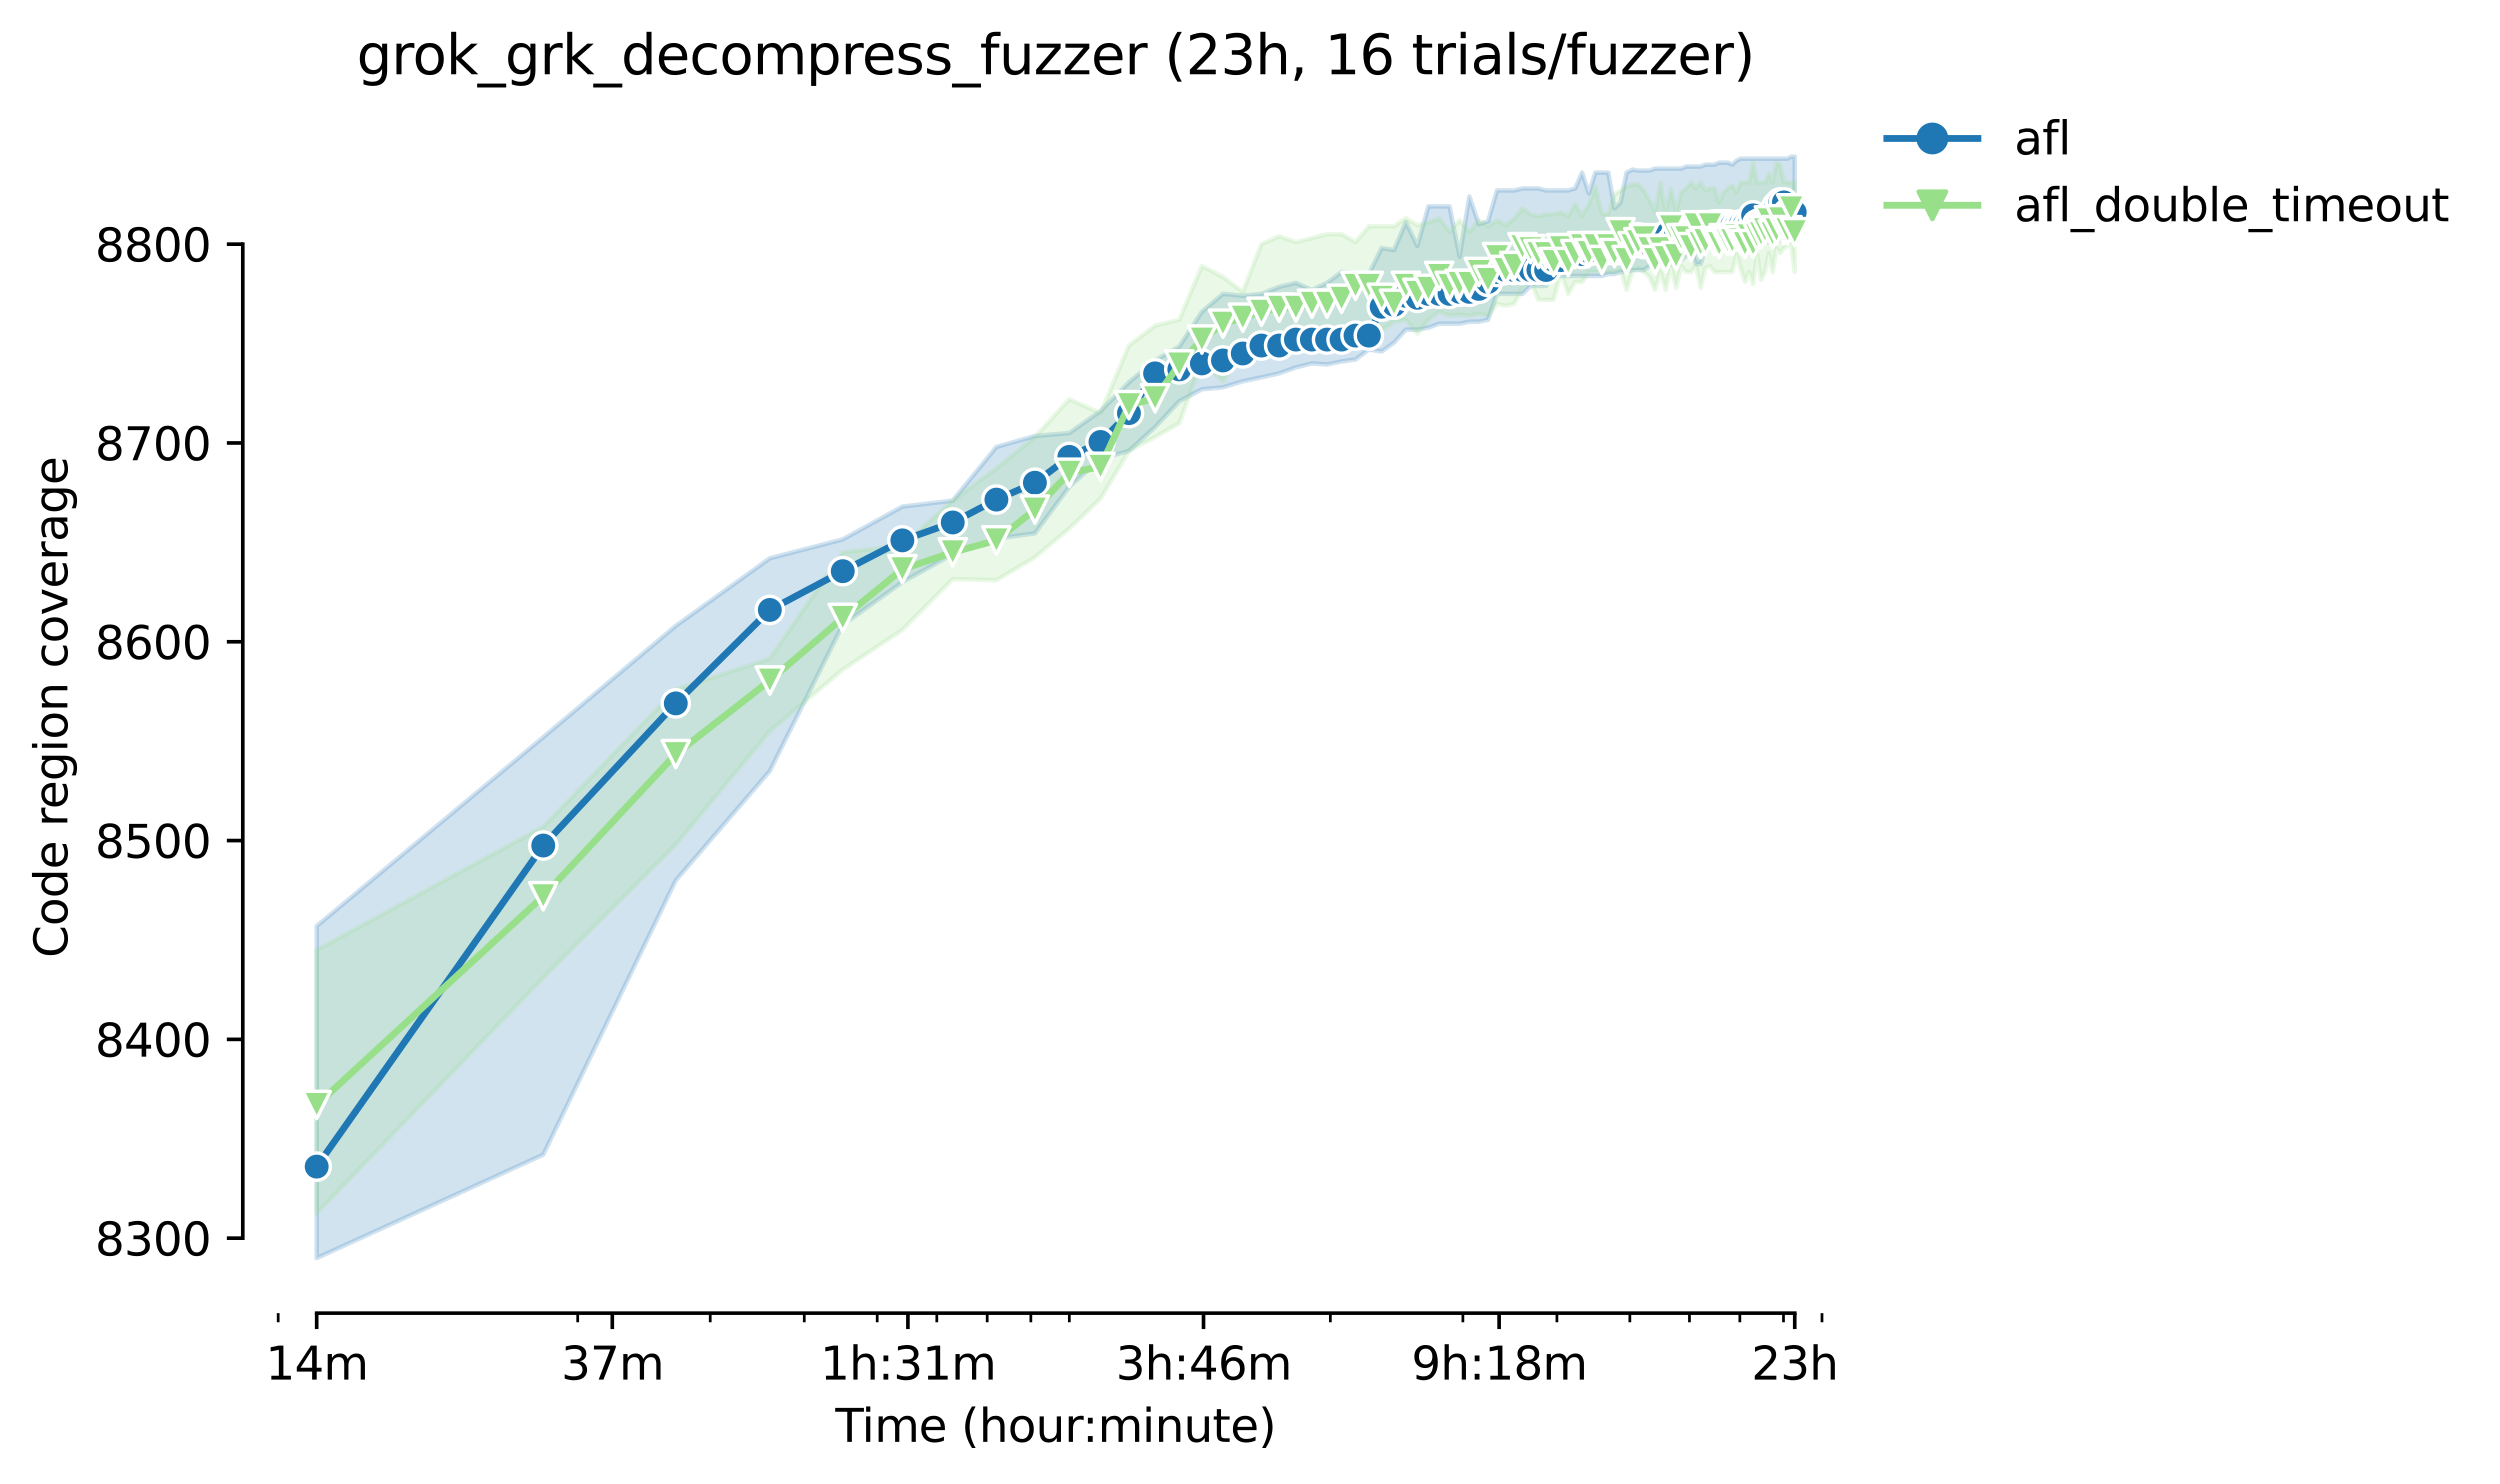 <?xml version="1.0" encoding="utf-8" standalone="no"?>
<!DOCTYPE svg PUBLIC "-//W3C//DTD SVG 1.1//EN"
  "http://www.w3.org/Graphics/SVG/1.1/DTD/svg11.dtd">
<svg height="325.986pt" version="1.1" viewBox="0 0 549.128 325.986" width="549.128pt" xmlns="http://www.w3.org/2000/svg" xmlns:xlink="http://www.w3.org/1999/xlink">
 <defs>
  <style type="text/css">*{stroke-linecap:butt;stroke-linejoin:round;}</style>
 </defs>
 <g id="figure_1">
  <g id="patch_1">
   <path d="M 0 325.986 
L 549.128 325.986 
L 549.128 0 
L 0 0 
z
" style="fill:#ffffff;"/>
  </g>
  <g id="axes_1">
   <g id="patch_2">
    <path d="M 53.328 288.43 
L 410.448 288.43 
L 410.448 22.318 
L 53.328 22.318 
z
" style="fill:#ffffff;"/>
   </g>
   <g id="PolyCollection_1">
    <defs>
     <path d="M 69.561 -122.578 
L 69.561 -49.652 
L 119.327 -72.36 
L 148.439 -132.621 
L 169.094 -156.639 
L 185.115 -188.734 
L 198.205 -198.123 
L 209.273 -204.237 
L 218.86 -207.697 
L 227.317 -208.822 
L 234.881 -219.084 
L 241.724 -225.197 
L 247.972 -226.944 
L 253.719 -232.184 
L 259.039 -237.861 
L 263.993 -240.481 
L 268.627 -240.918 
L 272.979 -242.228 
L 277.083 -243.101 
L 280.965 -243.974 
L 284.648 -245.284 
L 288.151 -246.158 
L 291.491 -245.939 
L 294.682 -246.594 
L 297.738 -247.031 
L 300.669 -249.214 
L 303.485 -248.778 
L 306.195 -250.743 
L 308.806 -253.581 
L 311.325 -253.581 
L 313.759 -254.018 
L 316.114 -254.891 
L 318.393 -254.891 
L 320.602 -254.891 
L 322.746 -255.328 
L 324.827 -255.328 
L 326.85 -255.765 
L 328.817 -261.441 
L 330.732 -261.441 
L 332.597 -261.441 
L 334.414 -261.441 
L 336.187 -263.188 
L 337.917 -263.188 
L 339.607 -263.188 
L 341.257 -265.372 
L 342.871 -265.372 
L 344.449 -265.372 
L 345.993 -265.372 
L 347.505 -265.372 
L 348.985 -265.372 
L 350.436 -265.372 
L 351.857 -265.372 
L 353.252 -265.808 
L 354.619 -265.808 
L 355.961 -266.245 
L 357.279 -266.245 
L 358.572 -266.682 
L 359.843 -266.682 
L 361.092 -266.682 
L 362.319 -267.555 
L 363.526 -267.555 
L 364.713 -268.428 
L 365.88 -267.992 
L 367.029 -267.992 
L 368.16 -267.992 
L 369.273 -268.865 
L 370.369 -269.733 
L 371.449 -270.83 
L 372.512 -267.992 
L 373.56 -267.992 
L 374.594 -271.485 
L 375.612 -271.485 
L 376.616 -271.485 
L 377.606 -271.485 
L 378.583 -271.485 
L 379.547 -272.795 
L 380.498 -272.795 
L 381.437 -272.14 
L 382.363 -272.795 
L 383.278 -272.795 
L 384.181 -272.795 
L 385.073 -273.668 
L 385.954 -272.795 
L 386.824 -272.795 
L 387.684 -272.795 
L 388.534 -272.795 
L 389.373 -273.45 
L 390.203 -273.232 
L 391.024 -273.232 
L 391.835 -273.232 
L 392.637 -273.668 
L 393.431 -273.668 
L 394.215 -273.45 
L 394.215 -291.572 
L 394.215 -291.572 
L 393.431 -291.572 
L 392.637 -291.136 
L 391.835 -291.136 
L 391.024 -291.136 
L 390.203 -291.136 
L 389.373 -291.136 
L 388.534 -291.136 
L 387.684 -291.136 
L 386.824 -291.136 
L 385.954 -291.136 
L 385.073 -291.136 
L 384.181 -291.136 
L 383.278 -291.136 
L 382.363 -291.136 
L 381.437 -290.699 
L 380.498 -289.826 
L 379.547 -290.262 
L 378.583 -290.262 
L 377.606 -290.262 
L 376.616 -289.826 
L 375.612 -289.826 
L 374.594 -289.826 
L 373.56 -289.4 
L 372.512 -289.389 
L 371.449 -289.389 
L 370.369 -289.389 
L 369.273 -288.952 
L 368.16 -288.952 
L 367.029 -288.952 
L 365.88 -288.952 
L 364.713 -288.952 
L 363.526 -288.952 
L 362.319 -288.515 
L 361.092 -288.515 
L 359.843 -288.515 
L 358.572 -288.734 
L 357.279 -288.079 
L 355.961 -281.529 
L 354.619 -280.219 
L 353.252 -288.079 
L 351.857 -288.079 
L 350.436 -288.079 
L 348.985 -283.494 
L 347.505 -288.079 
L 345.993 -284.585 
L 344.449 -284.149 
L 342.871 -284.149 
L 341.257 -284.149 
L 339.607 -284.149 
L 337.917 -284.585 
L 336.187 -284.585 
L 334.414 -284.585 
L 332.597 -284.149 
L 330.732 -284.149 
L 328.817 -284.149 
L 326.85 -277.38 
L 324.827 -276.725 
L 322.746 -282.839 
L 320.602 -269.629 
L 318.393 -280.655 
L 316.114 -280.655 
L 313.759 -280.655 
L 311.325 -271.971 
L 308.806 -277.162 
L 306.195 -271.048 
L 303.485 -271.485 
L 300.669 -265.808 
L 297.738 -265.808 
L 294.682 -266.245 
L 291.491 -263.843 
L 288.151 -262.315 
L 284.648 -263.843 
L 280.965 -262.97 
L 277.083 -261.441 
L 272.979 -261.005 
L 268.627 -261.441 
L 263.993 -257.511 
L 259.039 -249.869 
L 253.719 -246.813 
L 247.972 -242.009 
L 241.724 -235.677 
L 234.881 -230.874 
L 227.317 -230.219 
L 218.86 -227.817 
L 209.273 -216.027 
L 198.205 -214.717 
L 185.115 -207.512 
L 169.094 -203.363 
L 148.439 -188.516 
L 119.327 -164.062 
L 69.561 -122.578 
z
" id="maa1bc7002b" style="stroke:#1f77b4;stroke-opacity:0.2;"/>
    </defs>
    <g clip-path="url(#p65aef20085)">
     <use style="fill:#1f77b4;fill-opacity:0.2;stroke:#1f77b4;stroke-opacity:0.2;" x="0" xlink:href="#maa1bc7002b" y="325.986"/>
    </g>
   </g>
   <g id="PolyCollection_2">
    <defs>
     <path d="M 69.561 -117.337 
L 69.561 -59.478 
L 119.327 -111.224 
L 148.439 -140.481 
L 169.094 -165.372 
L 185.115 -178.909 
L 198.205 -187.643 
L 209.273 -198.778 
L 218.86 -198.56 
L 227.317 -203.581 
L 234.881 -209.913 
L 241.724 -216.464 
L 247.972 -226.944 
L 253.719 -230.001 
L 259.039 -233.057 
L 263.993 -246.594 
L 268.627 -242.228 
L 272.979 -248.341 
L 277.083 -249.214 
L 280.965 -250.961 
L 284.648 -251.834 
L 288.151 -253.581 
L 291.491 -252.708 
L 294.682 -252.708 
L 297.738 -254.018 
L 300.669 -254.455 
L 303.485 -253.363 
L 306.195 -255.262 
L 308.806 -255.765 
L 311.325 -252.708 
L 313.759 -255.765 
L 316.114 -257.489 
L 318.393 -256.638 
L 320.602 -256.856 
L 322.746 -256.638 
L 324.827 -257.075 
L 326.85 -256.638 
L 328.817 -259.258 
L 330.732 -258.821 
L 332.597 -259.258 
L 334.414 -262.751 
L 336.187 -264.269 
L 337.917 -260.131 
L 339.607 -260.131 
L 341.257 -260.131 
L 342.871 -266.223 
L 344.449 -261.441 
L 345.993 -264.061 
L 347.505 -264.061 
L 348.985 -266.245 
L 350.436 -266.245 
L 351.857 -266.245 
L 353.252 -266.245 
L 354.619 -266.245 
L 355.961 -266.682 
L 357.279 -262.315 
L 358.572 -266.245 
L 359.843 -267.118 
L 361.092 -266.245 
L 362.319 -265.148 
L 363.526 -262.315 
L 364.713 -266.245 
L 365.88 -262.315 
L 367.029 -267.555 
L 368.16 -262.751 
L 369.273 -267.555 
L 370.369 -266.245 
L 371.449 -266.245 
L 372.512 -267.539 
L 373.56 -262.751 
L 374.594 -267.102 
L 375.612 -267.544 
L 376.616 -266.234 
L 377.606 -266.245 
L 378.583 -266.245 
L 379.547 -266.245 
L 380.498 -266.245 
L 381.437 -270.175 
L 382.363 -266.9 
L 383.278 -264.061 
L 384.181 -266.245 
L 385.073 -263.625 
L 385.954 -270.077 
L 386.824 -264.498 
L 387.684 -266.245 
L 388.534 -270.366 
L 389.373 -266.245 
L 390.203 -271.485 
L 391.024 -270.393 
L 391.835 -271.485 
L 392.637 -271.922 
L 393.431 -272.358 
L 394.215 -266.245 
L 394.215 -285.906 
L 394.215 -285.906 
L 393.431 -285.895 
L 392.637 -285.895 
L 391.835 -286.092 
L 391.024 -289.826 
L 390.203 -290.262 
L 389.373 -285.895 
L 388.534 -287.86 
L 387.684 -285.895 
L 386.824 -285.895 
L 385.954 -285.895 
L 385.073 -290.262 
L 384.181 -285.895 
L 383.278 -285.895 
L 382.363 -285.895 
L 381.437 -283.712 
L 380.498 -285.24 
L 379.547 -284.585 
L 378.583 -283.712 
L 377.606 -281.529 
L 376.616 -284.585 
L 375.612 -284.585 
L 374.594 -284.149 
L 373.56 -285.895 
L 372.512 -284.585 
L 371.449 -285.895 
L 370.369 -284.585 
L 369.273 -283.712 
L 368.16 -279.509 
L 367.029 -284.585 
L 365.88 -279.345 
L 364.713 -285.895 
L 363.526 -279.509 
L 362.319 -281.965 
L 361.092 -284.149 
L 359.843 -285.459 
L 358.572 -285.459 
L 357.279 -285.022 
L 355.961 -284.149 
L 354.619 -283.275 
L 353.252 -278.909 
L 351.857 -279.061 
L 350.436 -285.022 
L 348.985 -281.092 
L 347.505 -278.472 
L 345.993 -281.108 
L 344.449 -278.472 
L 342.871 -279.345 
L 341.257 -278.909 
L 339.607 -278.909 
L 337.917 -278.472 
L 336.187 -278.909 
L 334.414 -280.219 
L 332.597 -278.035 
L 330.732 -276.507 
L 328.817 -277.599 
L 326.85 -276.288 
L 324.827 -277.599 
L 322.746 -274.978 
L 320.602 -277.599 
L 318.393 -275.044 
L 316.114 -278.035 
L 313.759 -277.162 
L 311.325 -276.507 
L 308.806 -278.035 
L 306.195 -276.288 
L 303.485 -276.288 
L 300.669 -276.288 
L 297.738 -272.795 
L 294.682 -274.542 
L 291.491 -274.542 
L 288.151 -273.668 
L 284.648 -272.811 
L 280.965 -274.105 
L 277.083 -272.358 
L 272.979 -261.878 
L 268.627 -265.153 
L 263.993 -267.555 
L 259.039 -255.765 
L 253.719 -254.455 
L 247.972 -250.088 
L 241.724 -235.241 
L 234.881 -238.297 
L 227.317 -230.001 
L 218.86 -223.123 
L 209.273 -216.027 
L 198.205 -206.202 
L 185.115 -204.673 
L 169.094 -181.322 
L 148.439 -174.542 
L 119.327 -144.412 
L 69.561 -117.337 
z
" id="md9399729ef" style="stroke:#98df8a;stroke-opacity:0.2;"/>
    </defs>
    <g clip-path="url(#p65aef20085)">
     <use style="fill:#98df8a;fill-opacity:0.2;stroke:#98df8a;stroke-opacity:0.2;" x="0" xlink:href="#md9399729ef" y="325.986"/>
    </g>
   </g>
   <g id="matplotlib.axis_1">
    <g id="xtick_1">
     <g id="line2d_1">
      <defs>
       <path d="M 0 0 
L 0 3.5 
" id="m01c6d5fafb" style="stroke:#000000;stroke-width:0.8;"/>
      </defs>
      <g>
       <use style="stroke:#000000;stroke-width:0.8;" x="69.561" xlink:href="#m01c6d5fafb" y="288.43"/>
      </g>
     </g>
     <g id="text_1">
      <!-- 14m -->
      <g transform="translate(58.328 303.029)scale(0.1 -0.1)">
       <defs>
        <path d="M 794 531 
L 1825 531 
L 1825 4091 
L 703 3866 
L 703 4441 
L 1819 4666 
L 2450 4666 
L 2450 531 
L 3481 531 
L 3481 0 
L 794 0 
L 794 531 
z
" id="DejaVuSans-31" transform="scale(0.016)"/>
        <path d="M 2419 4116 
L 825 1625 
L 2419 1625 
L 2419 4116 
z
M 2253 4666 
L 3047 4666 
L 3047 1625 
L 3713 1625 
L 3713 1100 
L 3047 1100 
L 3047 0 
L 2419 0 
L 2419 1100 
L 313 1100 
L 313 1709 
L 2253 4666 
z
" id="DejaVuSans-34" transform="scale(0.016)"/>
        <path d="M 3328 2828 
Q 3544 3216 3844 3400 
Q 4144 3584 4550 3584 
Q 5097 3584 5394 3201 
Q 5691 2819 5691 2113 
L 5691 0 
L 5113 0 
L 5113 2094 
Q 5113 2597 4934 2840 
Q 4756 3084 4391 3084 
Q 3944 3084 3684 2787 
Q 3425 2491 3425 1978 
L 3425 0 
L 2847 0 
L 2847 2094 
Q 2847 2600 2669 2842 
Q 2491 3084 2119 3084 
Q 1678 3084 1418 2786 
Q 1159 2488 1159 1978 
L 1159 0 
L 581 0 
L 581 3500 
L 1159 3500 
L 1159 2956 
Q 1356 3278 1631 3431 
Q 1906 3584 2284 3584 
Q 2666 3584 2933 3390 
Q 3200 3197 3328 2828 
z
" id="DejaVuSans-6d" transform="scale(0.016)"/>
       </defs>
       <use xlink:href="#DejaVuSans-31"/>
       <use x="63.623" xlink:href="#DejaVuSans-34"/>
       <use x="127.246" xlink:href="#DejaVuSans-6d"/>
      </g>
     </g>
    </g>
    <g id="xtick_2">
     <g id="line2d_2">
      <g>
       <use style="stroke:#000000;stroke-width:0.8;" x="134.492" xlink:href="#m01c6d5fafb" y="288.43"/>
      </g>
     </g>
     <g id="text_2">
      <!-- 37m -->
      <g transform="translate(123.259 303.029)scale(0.1 -0.1)">
       <defs>
        <path d="M 2597 2516 
Q 3050 2419 3304 2112 
Q 3559 1806 3559 1356 
Q 3559 666 3084 287 
Q 2609 -91 1734 -91 
Q 1441 -91 1130 -33 
Q 819 25 488 141 
L 488 750 
Q 750 597 1062 519 
Q 1375 441 1716 441 
Q 2309 441 2620 675 
Q 2931 909 2931 1356 
Q 2931 1769 2642 2001 
Q 2353 2234 1838 2234 
L 1294 2234 
L 1294 2753 
L 1863 2753 
Q 2328 2753 2575 2939 
Q 2822 3125 2822 3475 
Q 2822 3834 2567 4026 
Q 2313 4219 1838 4219 
Q 1578 4219 1281 4162 
Q 984 4106 628 3988 
L 628 4550 
Q 988 4650 1302 4700 
Q 1616 4750 1894 4750 
Q 2613 4750 3031 4423 
Q 3450 4097 3450 3541 
Q 3450 3153 3228 2886 
Q 3006 2619 2597 2516 
z
" id="DejaVuSans-33" transform="scale(0.016)"/>
        <path d="M 525 4666 
L 3525 4666 
L 3525 4397 
L 1831 0 
L 1172 0 
L 2766 4134 
L 525 4134 
L 525 4666 
z
" id="DejaVuSans-37" transform="scale(0.016)"/>
       </defs>
       <use xlink:href="#DejaVuSans-33"/>
       <use x="63.623" xlink:href="#DejaVuSans-37"/>
       <use x="127.246" xlink:href="#DejaVuSans-6d"/>
      </g>
     </g>
    </g>
    <g id="xtick_3">
     <g id="line2d_3">
      <g>
       <use style="stroke:#000000;stroke-width:0.8;" x="199.423" xlink:href="#m01c6d5fafb" y="288.43"/>
      </g>
     </g>
     <g id="text_3">
      <!-- 1h:31m -->
      <g transform="translate(180.156 303.029)scale(0.1 -0.1)">
       <defs>
        <path d="M 3513 2113 
L 3513 0 
L 2938 0 
L 2938 2094 
Q 2938 2591 2744 2837 
Q 2550 3084 2163 3084 
Q 1697 3084 1428 2787 
Q 1159 2491 1159 1978 
L 1159 0 
L 581 0 
L 581 4863 
L 1159 4863 
L 1159 2956 
Q 1366 3272 1645 3428 
Q 1925 3584 2291 3584 
Q 2894 3584 3203 3211 
Q 3513 2838 3513 2113 
z
" id="DejaVuSans-68" transform="scale(0.016)"/>
        <path d="M 750 794 
L 1409 794 
L 1409 0 
L 750 0 
L 750 794 
z
M 750 3309 
L 1409 3309 
L 1409 2516 
L 750 2516 
L 750 3309 
z
" id="DejaVuSans-3a" transform="scale(0.016)"/>
       </defs>
       <use xlink:href="#DejaVuSans-31"/>
       <use x="63.623" xlink:href="#DejaVuSans-68"/>
       <use x="127.002" xlink:href="#DejaVuSans-3a"/>
       <use x="160.693" xlink:href="#DejaVuSans-33"/>
       <use x="224.316" xlink:href="#DejaVuSans-31"/>
       <use x="287.939" xlink:href="#DejaVuSans-6d"/>
      </g>
     </g>
    </g>
    <g id="xtick_4">
     <g id="line2d_4">
      <g>
       <use style="stroke:#000000;stroke-width:0.8;" x="264.354" xlink:href="#m01c6d5fafb" y="288.43"/>
      </g>
     </g>
     <g id="text_4">
      <!-- 3h:46m -->
      <g transform="translate(245.087 303.029)scale(0.1 -0.1)">
       <defs>
        <path d="M 2113 2584 
Q 1688 2584 1439 2293 
Q 1191 2003 1191 1497 
Q 1191 994 1439 701 
Q 1688 409 2113 409 
Q 2538 409 2786 701 
Q 3034 994 3034 1497 
Q 3034 2003 2786 2293 
Q 2538 2584 2113 2584 
z
M 3366 4563 
L 3366 3988 
Q 3128 4100 2886 4159 
Q 2644 4219 2406 4219 
Q 1781 4219 1451 3797 
Q 1122 3375 1075 2522 
Q 1259 2794 1537 2939 
Q 1816 3084 2150 3084 
Q 2853 3084 3261 2657 
Q 3669 2231 3669 1497 
Q 3669 778 3244 343 
Q 2819 -91 2113 -91 
Q 1303 -91 875 529 
Q 447 1150 447 2328 
Q 447 3434 972 4092 
Q 1497 4750 2381 4750 
Q 2619 4750 2861 4703 
Q 3103 4656 3366 4563 
z
" id="DejaVuSans-36" transform="scale(0.016)"/>
       </defs>
       <use xlink:href="#DejaVuSans-33"/>
       <use x="63.623" xlink:href="#DejaVuSans-68"/>
       <use x="127.002" xlink:href="#DejaVuSans-3a"/>
       <use x="160.693" xlink:href="#DejaVuSans-34"/>
       <use x="224.316" xlink:href="#DejaVuSans-36"/>
       <use x="287.939" xlink:href="#DejaVuSans-6d"/>
      </g>
     </g>
    </g>
    <g id="xtick_5">
     <g id="line2d_5">
      <g>
       <use style="stroke:#000000;stroke-width:0.8;" x="329.285" xlink:href="#m01c6d5fafb" y="288.43"/>
      </g>
     </g>
     <g id="text_5">
      <!-- 9h:18m -->
      <g transform="translate(310.018 303.029)scale(0.1 -0.1)">
       <defs>
        <path d="M 703 97 
L 703 672 
Q 941 559 1184 500 
Q 1428 441 1663 441 
Q 2288 441 2617 861 
Q 2947 1281 2994 2138 
Q 2813 1869 2534 1725 
Q 2256 1581 1919 1581 
Q 1219 1581 811 2004 
Q 403 2428 403 3163 
Q 403 3881 828 4315 
Q 1253 4750 1959 4750 
Q 2769 4750 3195 4129 
Q 3622 3509 3622 2328 
Q 3622 1225 3098 567 
Q 2575 -91 1691 -91 
Q 1453 -91 1209 -44 
Q 966 3 703 97 
z
M 1959 2075 
Q 2384 2075 2632 2365 
Q 2881 2656 2881 3163 
Q 2881 3666 2632 3958 
Q 2384 4250 1959 4250 
Q 1534 4250 1286 3958 
Q 1038 3666 1038 3163 
Q 1038 2656 1286 2365 
Q 1534 2075 1959 2075 
z
" id="DejaVuSans-39" transform="scale(0.016)"/>
        <path d="M 2034 2216 
Q 1584 2216 1326 1975 
Q 1069 1734 1069 1313 
Q 1069 891 1326 650 
Q 1584 409 2034 409 
Q 2484 409 2743 651 
Q 3003 894 3003 1313 
Q 3003 1734 2745 1975 
Q 2488 2216 2034 2216 
z
M 1403 2484 
Q 997 2584 770 2862 
Q 544 3141 544 3541 
Q 544 4100 942 4425 
Q 1341 4750 2034 4750 
Q 2731 4750 3128 4425 
Q 3525 4100 3525 3541 
Q 3525 3141 3298 2862 
Q 3072 2584 2669 2484 
Q 3125 2378 3379 2068 
Q 3634 1759 3634 1313 
Q 3634 634 3220 271 
Q 2806 -91 2034 -91 
Q 1263 -91 848 271 
Q 434 634 434 1313 
Q 434 1759 690 2068 
Q 947 2378 1403 2484 
z
M 1172 3481 
Q 1172 3119 1398 2916 
Q 1625 2713 2034 2713 
Q 2441 2713 2670 2916 
Q 2900 3119 2900 3481 
Q 2900 3844 2670 4047 
Q 2441 4250 2034 4250 
Q 1625 4250 1398 4047 
Q 1172 3844 1172 3481 
z
" id="DejaVuSans-38" transform="scale(0.016)"/>
       </defs>
       <use xlink:href="#DejaVuSans-39"/>
       <use x="63.623" xlink:href="#DejaVuSans-68"/>
       <use x="127.002" xlink:href="#DejaVuSans-3a"/>
       <use x="160.693" xlink:href="#DejaVuSans-31"/>
       <use x="224.316" xlink:href="#DejaVuSans-38"/>
       <use x="287.939" xlink:href="#DejaVuSans-6d"/>
      </g>
     </g>
    </g>
    <g id="xtick_6">
     <g id="line2d_6">
      <g>
       <use style="stroke:#000000;stroke-width:0.8;" x="394.216" xlink:href="#m01c6d5fafb" y="288.43"/>
      </g>
     </g>
     <g id="text_6">
      <!-- 23h -->
      <g transform="translate(384.685 303.029)scale(0.1 -0.1)">
       <defs>
        <path d="M 1228 531 
L 3431 531 
L 3431 0 
L 469 0 
L 469 531 
Q 828 903 1448 1529 
Q 2069 2156 2228 2338 
Q 2531 2678 2651 2914 
Q 2772 3150 2772 3378 
Q 2772 3750 2511 3984 
Q 2250 4219 1831 4219 
Q 1534 4219 1204 4116 
Q 875 4013 500 3803 
L 500 4441 
Q 881 4594 1212 4672 
Q 1544 4750 1819 4750 
Q 2544 4750 2975 4387 
Q 3406 4025 3406 3419 
Q 3406 3131 3298 2873 
Q 3191 2616 2906 2266 
Q 2828 2175 2409 1742 
Q 1991 1309 1228 531 
z
" id="DejaVuSans-32" transform="scale(0.016)"/>
       </defs>
       <use xlink:href="#DejaVuSans-32"/>
       <use x="63.623" xlink:href="#DejaVuSans-33"/>
       <use x="127.246" xlink:href="#DejaVuSans-68"/>
      </g>
     </g>
    </g>
    <g id="xtick_7">
     <g id="line2d_7">
      <defs>
       <path d="M 0 0 
L 0 2 
" id="m571e2b2206" style="stroke:#000000;stroke-width:0.6;"/>
      </defs>
      <g>
       <use style="stroke:#000000;stroke-width:0.6;" x="61.104" xlink:href="#m571e2b2206" y="288.43"/>
      </g>
     </g>
    </g>
    <g id="xtick_8">
     <g id="line2d_8">
      <g>
       <use style="stroke:#000000;stroke-width:0.6;" x="126.892" xlink:href="#m571e2b2206" y="288.43"/>
      </g>
     </g>
    </g>
    <g id="xtick_9">
     <g id="line2d_9">
      <g>
       <use style="stroke:#000000;stroke-width:0.6;" x="156.003" xlink:href="#m571e2b2206" y="288.43"/>
      </g>
     </g>
    </g>
    <g id="xtick_10">
     <g id="line2d_10">
      <g>
       <use style="stroke:#000000;stroke-width:0.6;" x="176.658" xlink:href="#m571e2b2206" y="288.43"/>
      </g>
     </g>
    </g>
    <g id="xtick_11">
     <g id="line2d_11">
      <g>
       <use style="stroke:#000000;stroke-width:0.6;" x="192.68" xlink:href="#m571e2b2206" y="288.43"/>
      </g>
     </g>
    </g>
    <g id="xtick_12">
     <g id="line2d_12">
      <g>
       <use style="stroke:#000000;stroke-width:0.6;" x="205.77" xlink:href="#m571e2b2206" y="288.43"/>
      </g>
     </g>
    </g>
    <g id="xtick_13">
     <g id="line2d_13">
      <g>
       <use style="stroke:#000000;stroke-width:0.6;" x="216.838" xlink:href="#m571e2b2206" y="288.43"/>
      </g>
     </g>
    </g>
    <g id="xtick_14">
     <g id="line2d_14">
      <g>
       <use style="stroke:#000000;stroke-width:0.6;" x="226.425" xlink:href="#m571e2b2206" y="288.43"/>
      </g>
     </g>
    </g>
    <g id="xtick_15">
     <g id="line2d_15">
      <g>
       <use style="stroke:#000000;stroke-width:0.6;" x="234.881" xlink:href="#m571e2b2206" y="288.43"/>
      </g>
     </g>
    </g>
    <g id="xtick_16">
     <g id="line2d_16">
      <g>
       <use style="stroke:#000000;stroke-width:0.6;" x="292.213" xlink:href="#m571e2b2206" y="288.43"/>
      </g>
     </g>
    </g>
    <g id="xtick_17">
     <g id="line2d_17">
      <g>
       <use style="stroke:#000000;stroke-width:0.6;" x="321.324" xlink:href="#m571e2b2206" y="288.43"/>
      </g>
     </g>
    </g>
    <g id="xtick_18">
     <g id="line2d_18">
      <g>
       <use style="stroke:#000000;stroke-width:0.6;" x="341.979" xlink:href="#m571e2b2206" y="288.43"/>
      </g>
     </g>
    </g>
    <g id="xtick_19">
     <g id="line2d_19">
      <g>
       <use style="stroke:#000000;stroke-width:0.6;" x="358" xlink:href="#m571e2b2206" y="288.43"/>
      </g>
     </g>
    </g>
    <g id="xtick_20">
     <g id="line2d_20">
      <g>
       <use style="stroke:#000000;stroke-width:0.6;" x="371.091" xlink:href="#m571e2b2206" y="288.43"/>
      </g>
     </g>
    </g>
    <g id="xtick_21">
     <g id="line2d_21">
      <g>
       <use style="stroke:#000000;stroke-width:0.6;" x="382.158" xlink:href="#m571e2b2206" y="288.43"/>
      </g>
     </g>
    </g>
    <g id="xtick_22">
     <g id="line2d_22">
      <g>
       <use style="stroke:#000000;stroke-width:0.6;" x="391.745" xlink:href="#m571e2b2206" y="288.43"/>
      </g>
     </g>
    </g>
    <g id="xtick_23">
     <g id="line2d_23">
      <g>
       <use style="stroke:#000000;stroke-width:0.6;" x="400.202" xlink:href="#m571e2b2206" y="288.43"/>
      </g>
     </g>
    </g>
    <g id="text_7">
     <!-- Time (hour:minute) -->
     <g transform="translate(183.481 316.707)scale(0.1 -0.1)">
      <defs>
       <path d="M -19 4666 
L 3928 4666 
L 3928 4134 
L 2272 4134 
L 2272 0 
L 1638 0 
L 1638 4134 
L -19 4134 
L -19 4666 
z
" id="DejaVuSans-54" transform="scale(0.016)"/>
       <path d="M 603 3500 
L 1178 3500 
L 1178 0 
L 603 0 
L 603 3500 
z
M 603 4863 
L 1178 4863 
L 1178 4134 
L 603 4134 
L 603 4863 
z
" id="DejaVuSans-69" transform="scale(0.016)"/>
       <path d="M 3597 1894 
L 3597 1613 
L 953 1613 
Q 991 1019 1311 708 
Q 1631 397 2203 397 
Q 2534 397 2845 478 
Q 3156 559 3463 722 
L 3463 178 
Q 3153 47 2828 -22 
Q 2503 -91 2169 -91 
Q 1331 -91 842 396 
Q 353 884 353 1716 
Q 353 2575 817 3079 
Q 1281 3584 2069 3584 
Q 2775 3584 3186 3129 
Q 3597 2675 3597 1894 
z
M 3022 2063 
Q 3016 2534 2758 2815 
Q 2500 3097 2075 3097 
Q 1594 3097 1305 2825 
Q 1016 2553 972 2059 
L 3022 2063 
z
" id="DejaVuSans-65" transform="scale(0.016)"/>
       <path id="DejaVuSans-20" transform="scale(0.016)"/>
       <path d="M 1984 4856 
Q 1566 4138 1362 3434 
Q 1159 2731 1159 2009 
Q 1159 1288 1364 580 
Q 1569 -128 1984 -844 
L 1484 -844 
Q 1016 -109 783 600 
Q 550 1309 550 2009 
Q 550 2706 781 3412 
Q 1013 4119 1484 4856 
L 1984 4856 
z
" id="DejaVuSans-28" transform="scale(0.016)"/>
       <path d="M 1959 3097 
Q 1497 3097 1228 2736 
Q 959 2375 959 1747 
Q 959 1119 1226 758 
Q 1494 397 1959 397 
Q 2419 397 2687 759 
Q 2956 1122 2956 1747 
Q 2956 2369 2687 2733 
Q 2419 3097 1959 3097 
z
M 1959 3584 
Q 2709 3584 3137 3096 
Q 3566 2609 3566 1747 
Q 3566 888 3137 398 
Q 2709 -91 1959 -91 
Q 1206 -91 779 398 
Q 353 888 353 1747 
Q 353 2609 779 3096 
Q 1206 3584 1959 3584 
z
" id="DejaVuSans-6f" transform="scale(0.016)"/>
       <path d="M 544 1381 
L 544 3500 
L 1119 3500 
L 1119 1403 
Q 1119 906 1312 657 
Q 1506 409 1894 409 
Q 2359 409 2629 706 
Q 2900 1003 2900 1516 
L 2900 3500 
L 3475 3500 
L 3475 0 
L 2900 0 
L 2900 538 
Q 2691 219 2414 64 
Q 2138 -91 1772 -91 
Q 1169 -91 856 284 
Q 544 659 544 1381 
z
M 1991 3584 
L 1991 3584 
z
" id="DejaVuSans-75" transform="scale(0.016)"/>
       <path d="M 2631 2963 
Q 2534 3019 2420 3045 
Q 2306 3072 2169 3072 
Q 1681 3072 1420 2755 
Q 1159 2438 1159 1844 
L 1159 0 
L 581 0 
L 581 3500 
L 1159 3500 
L 1159 2956 
Q 1341 3275 1631 3429 
Q 1922 3584 2338 3584 
Q 2397 3584 2469 3576 
Q 2541 3569 2628 3553 
L 2631 2963 
z
" id="DejaVuSans-72" transform="scale(0.016)"/>
       <path d="M 3513 2113 
L 3513 0 
L 2938 0 
L 2938 2094 
Q 2938 2591 2744 2837 
Q 2550 3084 2163 3084 
Q 1697 3084 1428 2787 
Q 1159 2491 1159 1978 
L 1159 0 
L 581 0 
L 581 3500 
L 1159 3500 
L 1159 2956 
Q 1366 3272 1645 3428 
Q 1925 3584 2291 3584 
Q 2894 3584 3203 3211 
Q 3513 2838 3513 2113 
z
" id="DejaVuSans-6e" transform="scale(0.016)"/>
       <path d="M 1172 4494 
L 1172 3500 
L 2356 3500 
L 2356 3053 
L 1172 3053 
L 1172 1153 
Q 1172 725 1289 603 
Q 1406 481 1766 481 
L 2356 481 
L 2356 0 
L 1766 0 
Q 1100 0 847 248 
Q 594 497 594 1153 
L 594 3053 
L 172 3053 
L 172 3500 
L 594 3500 
L 594 4494 
L 1172 4494 
z
" id="DejaVuSans-74" transform="scale(0.016)"/>
       <path d="M 513 4856 
L 1013 4856 
Q 1481 4119 1714 3412 
Q 1947 2706 1947 2009 
Q 1947 1309 1714 600 
Q 1481 -109 1013 -844 
L 513 -844 
Q 928 -128 1133 580 
Q 1338 1288 1338 2009 
Q 1338 2731 1133 3434 
Q 928 4138 513 4856 
z
" id="DejaVuSans-29" transform="scale(0.016)"/>
      </defs>
      <use xlink:href="#DejaVuSans-54"/>
      <use x="57.959" xlink:href="#DejaVuSans-69"/>
      <use x="85.742" xlink:href="#DejaVuSans-6d"/>
      <use x="183.154" xlink:href="#DejaVuSans-65"/>
      <use x="244.678" xlink:href="#DejaVuSans-20"/>
      <use x="276.465" xlink:href="#DejaVuSans-28"/>
      <use x="315.479" xlink:href="#DejaVuSans-68"/>
      <use x="378.857" xlink:href="#DejaVuSans-6f"/>
      <use x="440.039" xlink:href="#DejaVuSans-75"/>
      <use x="503.418" xlink:href="#DejaVuSans-72"/>
      <use x="542.781" xlink:href="#DejaVuSans-3a"/>
      <use x="576.473" xlink:href="#DejaVuSans-6d"/>
      <use x="673.885" xlink:href="#DejaVuSans-69"/>
      <use x="701.668" xlink:href="#DejaVuSans-6e"/>
      <use x="765.047" xlink:href="#DejaVuSans-75"/>
      <use x="828.426" xlink:href="#DejaVuSans-74"/>
      <use x="867.635" xlink:href="#DejaVuSans-65"/>
      <use x="929.158" xlink:href="#DejaVuSans-29"/>
     </g>
    </g>
   </g>
   <g id="matplotlib.axis_2">
    <g id="ytick_1">
     <g id="line2d_24">
      <defs>
       <path d="M 0 0 
L -3.5 0 
" id="mdda3e0e238" style="stroke:#000000;stroke-width:0.8;"/>
      </defs>
      <g>
       <use style="stroke:#000000;stroke-width:0.8;" x="53.328" xlink:href="#mdda3e0e238" y="271.967"/>
      </g>
     </g>
     <g id="text_8">
      <!-- 8300 -->
      <g transform="translate(20.878 275.767)scale(0.1 -0.1)">
       <defs>
        <path d="M 2034 4250 
Q 1547 4250 1301 3770 
Q 1056 3291 1056 2328 
Q 1056 1369 1301 889 
Q 1547 409 2034 409 
Q 2525 409 2770 889 
Q 3016 1369 3016 2328 
Q 3016 3291 2770 3770 
Q 2525 4250 2034 4250 
z
M 2034 4750 
Q 2819 4750 3233 4129 
Q 3647 3509 3647 2328 
Q 3647 1150 3233 529 
Q 2819 -91 2034 -91 
Q 1250 -91 836 529 
Q 422 1150 422 2328 
Q 422 3509 836 4129 
Q 1250 4750 2034 4750 
z
" id="DejaVuSans-30" transform="scale(0.016)"/>
       </defs>
       <use xlink:href="#DejaVuSans-38"/>
       <use x="63.623" xlink:href="#DejaVuSans-33"/>
       <use x="127.246" xlink:href="#DejaVuSans-30"/>
       <use x="190.869" xlink:href="#DejaVuSans-30"/>
      </g>
     </g>
    </g>
    <g id="ytick_2">
     <g id="line2d_25">
      <g>
       <use style="stroke:#000000;stroke-width:0.8;" x="53.328" xlink:href="#mdda3e0e238" y="228.299"/>
      </g>
     </g>
     <g id="text_9">
      <!-- 8400 -->
      <g transform="translate(20.878 232.099)scale(0.1 -0.1)">
       <use xlink:href="#DejaVuSans-38"/>
       <use x="63.623" xlink:href="#DejaVuSans-34"/>
       <use x="127.246" xlink:href="#DejaVuSans-30"/>
       <use x="190.869" xlink:href="#DejaVuSans-30"/>
      </g>
     </g>
    </g>
    <g id="ytick_3">
     <g id="line2d_26">
      <g>
       <use style="stroke:#000000;stroke-width:0.8;" x="53.328" xlink:href="#mdda3e0e238" y="184.632"/>
      </g>
     </g>
     <g id="text_10">
      <!-- 8500 -->
      <g transform="translate(20.878 188.431)scale(0.1 -0.1)">
       <defs>
        <path d="M 691 4666 
L 3169 4666 
L 3169 4134 
L 1269 4134 
L 1269 2991 
Q 1406 3038 1543 3061 
Q 1681 3084 1819 3084 
Q 2600 3084 3056 2656 
Q 3513 2228 3513 1497 
Q 3513 744 3044 326 
Q 2575 -91 1722 -91 
Q 1428 -91 1123 -41 
Q 819 9 494 109 
L 494 744 
Q 775 591 1075 516 
Q 1375 441 1709 441 
Q 2250 441 2565 725 
Q 2881 1009 2881 1497 
Q 2881 1984 2565 2268 
Q 2250 2553 1709 2553 
Q 1456 2553 1204 2497 
Q 953 2441 691 2322 
L 691 4666 
z
" id="DejaVuSans-35" transform="scale(0.016)"/>
       </defs>
       <use xlink:href="#DejaVuSans-38"/>
       <use x="63.623" xlink:href="#DejaVuSans-35"/>
       <use x="127.246" xlink:href="#DejaVuSans-30"/>
       <use x="190.869" xlink:href="#DejaVuSans-30"/>
      </g>
     </g>
    </g>
    <g id="ytick_4">
     <g id="line2d_27">
      <g>
       <use style="stroke:#000000;stroke-width:0.8;" x="53.328" xlink:href="#mdda3e0e238" y="140.964"/>
      </g>
     </g>
     <g id="text_11">
      <!-- 8600 -->
      <g transform="translate(20.878 144.763)scale(0.1 -0.1)">
       <use xlink:href="#DejaVuSans-38"/>
       <use x="63.623" xlink:href="#DejaVuSans-36"/>
       <use x="127.246" xlink:href="#DejaVuSans-30"/>
       <use x="190.869" xlink:href="#DejaVuSans-30"/>
      </g>
     </g>
    </g>
    <g id="ytick_5">
     <g id="line2d_28">
      <g>
       <use style="stroke:#000000;stroke-width:0.8;" x="53.328" xlink:href="#mdda3e0e238" y="97.296"/>
      </g>
     </g>
     <g id="text_12">
      <!-- 8700 -->
      <g transform="translate(20.878 101.095)scale(0.1 -0.1)">
       <use xlink:href="#DejaVuSans-38"/>
       <use x="63.623" xlink:href="#DejaVuSans-37"/>
       <use x="127.246" xlink:href="#DejaVuSans-30"/>
       <use x="190.869" xlink:href="#DejaVuSans-30"/>
      </g>
     </g>
    </g>
    <g id="ytick_6">
     <g id="line2d_29">
      <g>
       <use style="stroke:#000000;stroke-width:0.8;" x="53.328" xlink:href="#mdda3e0e238" y="53.628"/>
      </g>
     </g>
     <g id="text_13">
      <!-- 8800 -->
      <g transform="translate(20.878 57.427)scale(0.1 -0.1)">
       <use xlink:href="#DejaVuSans-38"/>
       <use x="63.623" xlink:href="#DejaVuSans-38"/>
       <use x="127.246" xlink:href="#DejaVuSans-30"/>
       <use x="190.869" xlink:href="#DejaVuSans-30"/>
      </g>
     </g>
    </g>
    <g id="text_14">
     <!-- Code region coverage -->
     <g transform="translate(14.798 210.38)rotate(-90)scale(0.1 -0.1)">
      <defs>
       <path d="M 4122 4306 
L 4122 3641 
Q 3803 3938 3442 4084 
Q 3081 4231 2675 4231 
Q 1875 4231 1450 3742 
Q 1025 3253 1025 2328 
Q 1025 1406 1450 917 
Q 1875 428 2675 428 
Q 3081 428 3442 575 
Q 3803 722 4122 1019 
L 4122 359 
Q 3791 134 3420 21 
Q 3050 -91 2638 -91 
Q 1578 -91 968 557 
Q 359 1206 359 2328 
Q 359 3453 968 4101 
Q 1578 4750 2638 4750 
Q 3056 4750 3426 4639 
Q 3797 4528 4122 4306 
z
" id="DejaVuSans-43" transform="scale(0.016)"/>
       <path d="M 2906 2969 
L 2906 4863 
L 3481 4863 
L 3481 0 
L 2906 0 
L 2906 525 
Q 2725 213 2448 61 
Q 2172 -91 1784 -91 
Q 1150 -91 751 415 
Q 353 922 353 1747 
Q 353 2572 751 3078 
Q 1150 3584 1784 3584 
Q 2172 3584 2448 3432 
Q 2725 3281 2906 2969 
z
M 947 1747 
Q 947 1113 1208 752 
Q 1469 391 1925 391 
Q 2381 391 2643 752 
Q 2906 1113 2906 1747 
Q 2906 2381 2643 2742 
Q 2381 3103 1925 3103 
Q 1469 3103 1208 2742 
Q 947 2381 947 1747 
z
" id="DejaVuSans-64" transform="scale(0.016)"/>
       <path d="M 2906 1791 
Q 2906 2416 2648 2759 
Q 2391 3103 1925 3103 
Q 1463 3103 1205 2759 
Q 947 2416 947 1791 
Q 947 1169 1205 825 
Q 1463 481 1925 481 
Q 2391 481 2648 825 
Q 2906 1169 2906 1791 
z
M 3481 434 
Q 3481 -459 3084 -895 
Q 2688 -1331 1869 -1331 
Q 1566 -1331 1297 -1286 
Q 1028 -1241 775 -1147 
L 775 -588 
Q 1028 -725 1275 -790 
Q 1522 -856 1778 -856 
Q 2344 -856 2625 -561 
Q 2906 -266 2906 331 
L 2906 616 
Q 2728 306 2450 153 
Q 2172 0 1784 0 
Q 1141 0 747 490 
Q 353 981 353 1791 
Q 353 2603 747 3093 
Q 1141 3584 1784 3584 
Q 2172 3584 2450 3431 
Q 2728 3278 2906 2969 
L 2906 3500 
L 3481 3500 
L 3481 434 
z
" id="DejaVuSans-67" transform="scale(0.016)"/>
       <path d="M 3122 3366 
L 3122 2828 
Q 2878 2963 2633 3030 
Q 2388 3097 2138 3097 
Q 1578 3097 1268 2742 
Q 959 2388 959 1747 
Q 959 1106 1268 751 
Q 1578 397 2138 397 
Q 2388 397 2633 464 
Q 2878 531 3122 666 
L 3122 134 
Q 2881 22 2623 -34 
Q 2366 -91 2075 -91 
Q 1284 -91 818 406 
Q 353 903 353 1747 
Q 353 2603 823 3093 
Q 1294 3584 2113 3584 
Q 2378 3584 2631 3529 
Q 2884 3475 3122 3366 
z
" id="DejaVuSans-63" transform="scale(0.016)"/>
       <path d="M 191 3500 
L 800 3500 
L 1894 563 
L 2988 3500 
L 3597 3500 
L 2284 0 
L 1503 0 
L 191 3500 
z
" id="DejaVuSans-76" transform="scale(0.016)"/>
       <path d="M 2194 1759 
Q 1497 1759 1228 1600 
Q 959 1441 959 1056 
Q 959 750 1161 570 
Q 1363 391 1709 391 
Q 2188 391 2477 730 
Q 2766 1069 2766 1631 
L 2766 1759 
L 2194 1759 
z
M 3341 1997 
L 3341 0 
L 2766 0 
L 2766 531 
Q 2569 213 2275 61 
Q 1981 -91 1556 -91 
Q 1019 -91 701 211 
Q 384 513 384 1019 
Q 384 1609 779 1909 
Q 1175 2209 1959 2209 
L 2766 2209 
L 2766 2266 
Q 2766 2663 2505 2880 
Q 2244 3097 1772 3097 
Q 1472 3097 1187 3025 
Q 903 2953 641 2809 
L 641 3341 
Q 956 3463 1253 3523 
Q 1550 3584 1831 3584 
Q 2591 3584 2966 3190 
Q 3341 2797 3341 1997 
z
" id="DejaVuSans-61" transform="scale(0.016)"/>
      </defs>
      <use xlink:href="#DejaVuSans-43"/>
      <use x="69.824" xlink:href="#DejaVuSans-6f"/>
      <use x="131.006" xlink:href="#DejaVuSans-64"/>
      <use x="194.482" xlink:href="#DejaVuSans-65"/>
      <use x="256.006" xlink:href="#DejaVuSans-20"/>
      <use x="287.793" xlink:href="#DejaVuSans-72"/>
      <use x="326.656" xlink:href="#DejaVuSans-65"/>
      <use x="388.18" xlink:href="#DejaVuSans-67"/>
      <use x="451.656" xlink:href="#DejaVuSans-69"/>
      <use x="479.439" xlink:href="#DejaVuSans-6f"/>
      <use x="540.621" xlink:href="#DejaVuSans-6e"/>
      <use x="604" xlink:href="#DejaVuSans-20"/>
      <use x="635.787" xlink:href="#DejaVuSans-63"/>
      <use x="690.768" xlink:href="#DejaVuSans-6f"/>
      <use x="751.949" xlink:href="#DejaVuSans-76"/>
      <use x="811.129" xlink:href="#DejaVuSans-65"/>
      <use x="872.652" xlink:href="#DejaVuSans-72"/>
      <use x="913.766" xlink:href="#DejaVuSans-61"/>
      <use x="975.045" xlink:href="#DejaVuSans-67"/>
      <use x="1038.521" xlink:href="#DejaVuSans-65"/>
     </g>
    </g>
   </g>
   <g id="line2d_30">
    <path clip-path="url(#p65aef20085)" d="M 69.561 256.247 
L 119.327 185.723 
L 148.439 154.501 
L 169.094 133.977 
L 185.115 125.462 
L 198.205 118.693 
L 209.273 114.763 
L 218.86 109.741 
L 227.317 106.029 
L 234.881 100.353 
L 241.724 97.078 
L 247.972 90.746 
L 253.719 82.012 
L 259.039 81.139 
L 263.993 79.829 
L 268.627 79.174 
L 272.979 77.645 
L 277.083 75.899 
L 280.965 75.899 
L 284.648 74.589 
L 288.151 74.589 
L 291.491 74.589 
L 294.682 74.589 
L 297.738 73.715 
L 300.669 73.715 
L 303.485 67.383 
L 306.195 66.947 
L 308.806 64.982 
L 311.325 65.418 
L 313.759 64.545 
L 316.114 64.545 
L 318.393 64.545 
L 320.602 64.108 
L 322.746 64.108 
L 324.827 63.453 
L 326.85 61.925 
L 328.817 59.741 
L 330.732 59.305 
L 332.597 59.305 
L 334.414 59.305 
L 336.187 59.305 
L 337.917 59.305 
L 339.607 59.305 
L 341.257 57.121 
L 342.871 57.121 
L 344.449 55.811 
L 345.993 55.156 
L 347.505 55.811 
L 348.985 55.156 
L 350.436 54.938 
L 351.857 54.283 
L 353.252 54.938 
L 354.619 54.938 
L 355.961 54.938 
L 357.279 53.628 
L 358.572 52.318 
L 359.843 52.1 
L 361.092 53.628 
L 362.319 53.628 
L 363.526 53.628 
L 364.713 53.191 
L 365.88 51.663 
L 367.029 53.191 
L 368.16 51.445 
L 369.273 51.445 
L 370.369 51.663 
L 371.449 51.663 
L 372.512 51.445 
L 373.56 51.445 
L 374.594 51.445 
L 375.612 49.698 
L 376.616 49.261 
L 377.606 49.261 
L 378.583 49.261 
L 379.547 49.261 
L 380.498 49.48 
L 381.437 49.48 
L 382.363 49.261 
L 383.278 49.261 
L 384.181 49.261 
L 385.073 47.296 
L 385.954 49.261 
L 386.824 48.825 
L 387.684 48.825 
L 388.534 48.825 
L 389.373 47.296 
L 390.203 45.331 
L 391.024 44.458 
L 391.835 44.458 
L 392.637 46.859 
L 393.431 46.859 
L 394.215 46.641 
" style="fill:none;stroke:#1f77b4;stroke-linecap:square;stroke-width:1.5;"/>
    <defs>
     <path d="M 0 3 
C 0.796 3 1.559 2.684 2.121 2.121 
C 2.684 1.559 3 0.796 3 0 
C 3 -0.796 2.684 -1.559 2.121 -2.121 
C 1.559 -2.684 0.796 -3 0 -3 
C -0.796 -3 -1.559 -2.684 -2.121 -2.121 
C -2.684 -1.559 -3 -0.796 -3 0 
C -3 0.796 -2.684 1.559 -2.121 2.121 
C -1.559 2.684 -0.796 3 0 3 
z
" id="m78250a50e4" style="stroke:#ffffff;stroke-width:0.75;"/>
    </defs>
    <g clip-path="url(#p65aef20085)">
     <use style="fill:#1f77b4;stroke:#ffffff;stroke-width:0.75;" x="69.561" xlink:href="#m78250a50e4" y="256.247"/>
     <use style="fill:#1f77b4;stroke:#ffffff;stroke-width:0.75;" x="119.327" xlink:href="#m78250a50e4" y="185.723"/>
     <use style="fill:#1f77b4;stroke:#ffffff;stroke-width:0.75;" x="148.439" xlink:href="#m78250a50e4" y="154.501"/>
     <use style="fill:#1f77b4;stroke:#ffffff;stroke-width:0.75;" x="169.094" xlink:href="#m78250a50e4" y="133.977"/>
     <use style="fill:#1f77b4;stroke:#ffffff;stroke-width:0.75;" x="185.115" xlink:href="#m78250a50e4" y="125.462"/>
     <use style="fill:#1f77b4;stroke:#ffffff;stroke-width:0.75;" x="198.205" xlink:href="#m78250a50e4" y="118.693"/>
     <use style="fill:#1f77b4;stroke:#ffffff;stroke-width:0.75;" x="209.273" xlink:href="#m78250a50e4" y="114.763"/>
     <use style="fill:#1f77b4;stroke:#ffffff;stroke-width:0.75;" x="218.86" xlink:href="#m78250a50e4" y="109.741"/>
     <use style="fill:#1f77b4;stroke:#ffffff;stroke-width:0.75;" x="227.317" xlink:href="#m78250a50e4" y="106.029"/>
     <use style="fill:#1f77b4;stroke:#ffffff;stroke-width:0.75;" x="234.881" xlink:href="#m78250a50e4" y="100.353"/>
     <use style="fill:#1f77b4;stroke:#ffffff;stroke-width:0.75;" x="241.724" xlink:href="#m78250a50e4" y="97.078"/>
     <use style="fill:#1f77b4;stroke:#ffffff;stroke-width:0.75;" x="247.972" xlink:href="#m78250a50e4" y="90.746"/>
     <use style="fill:#1f77b4;stroke:#ffffff;stroke-width:0.75;" x="253.719" xlink:href="#m78250a50e4" y="82.012"/>
     <use style="fill:#1f77b4;stroke:#ffffff;stroke-width:0.75;" x="259.039" xlink:href="#m78250a50e4" y="81.139"/>
     <use style="fill:#1f77b4;stroke:#ffffff;stroke-width:0.75;" x="263.993" xlink:href="#m78250a50e4" y="79.829"/>
     <use style="fill:#1f77b4;stroke:#ffffff;stroke-width:0.75;" x="268.627" xlink:href="#m78250a50e4" y="79.174"/>
     <use style="fill:#1f77b4;stroke:#ffffff;stroke-width:0.75;" x="272.979" xlink:href="#m78250a50e4" y="77.645"/>
     <use style="fill:#1f77b4;stroke:#ffffff;stroke-width:0.75;" x="277.083" xlink:href="#m78250a50e4" y="75.899"/>
     <use style="fill:#1f77b4;stroke:#ffffff;stroke-width:0.75;" x="280.965" xlink:href="#m78250a50e4" y="75.899"/>
     <use style="fill:#1f77b4;stroke:#ffffff;stroke-width:0.75;" x="284.648" xlink:href="#m78250a50e4" y="74.589"/>
     <use style="fill:#1f77b4;stroke:#ffffff;stroke-width:0.75;" x="288.151" xlink:href="#m78250a50e4" y="74.589"/>
     <use style="fill:#1f77b4;stroke:#ffffff;stroke-width:0.75;" x="291.491" xlink:href="#m78250a50e4" y="74.589"/>
     <use style="fill:#1f77b4;stroke:#ffffff;stroke-width:0.75;" x="294.682" xlink:href="#m78250a50e4" y="74.589"/>
     <use style="fill:#1f77b4;stroke:#ffffff;stroke-width:0.75;" x="297.738" xlink:href="#m78250a50e4" y="73.715"/>
     <use style="fill:#1f77b4;stroke:#ffffff;stroke-width:0.75;" x="300.669" xlink:href="#m78250a50e4" y="73.715"/>
     <use style="fill:#1f77b4;stroke:#ffffff;stroke-width:0.75;" x="303.485" xlink:href="#m78250a50e4" y="67.383"/>
     <use style="fill:#1f77b4;stroke:#ffffff;stroke-width:0.75;" x="306.195" xlink:href="#m78250a50e4" y="66.947"/>
     <use style="fill:#1f77b4;stroke:#ffffff;stroke-width:0.75;" x="308.806" xlink:href="#m78250a50e4" y="64.982"/>
     <use style="fill:#1f77b4;stroke:#ffffff;stroke-width:0.75;" x="311.325" xlink:href="#m78250a50e4" y="65.418"/>
     <use style="fill:#1f77b4;stroke:#ffffff;stroke-width:0.75;" x="313.759" xlink:href="#m78250a50e4" y="64.545"/>
     <use style="fill:#1f77b4;stroke:#ffffff;stroke-width:0.75;" x="316.114" xlink:href="#m78250a50e4" y="64.545"/>
     <use style="fill:#1f77b4;stroke:#ffffff;stroke-width:0.75;" x="318.393" xlink:href="#m78250a50e4" y="64.545"/>
     <use style="fill:#1f77b4;stroke:#ffffff;stroke-width:0.75;" x="320.602" xlink:href="#m78250a50e4" y="64.108"/>
     <use style="fill:#1f77b4;stroke:#ffffff;stroke-width:0.75;" x="322.746" xlink:href="#m78250a50e4" y="64.108"/>
     <use style="fill:#1f77b4;stroke:#ffffff;stroke-width:0.75;" x="324.827" xlink:href="#m78250a50e4" y="63.453"/>
     <use style="fill:#1f77b4;stroke:#ffffff;stroke-width:0.75;" x="326.85" xlink:href="#m78250a50e4" y="61.925"/>
     <use style="fill:#1f77b4;stroke:#ffffff;stroke-width:0.75;" x="328.817" xlink:href="#m78250a50e4" y="59.741"/>
     <use style="fill:#1f77b4;stroke:#ffffff;stroke-width:0.75;" x="330.732" xlink:href="#m78250a50e4" y="59.305"/>
     <use style="fill:#1f77b4;stroke:#ffffff;stroke-width:0.75;" x="332.597" xlink:href="#m78250a50e4" y="59.305"/>
     <use style="fill:#1f77b4;stroke:#ffffff;stroke-width:0.75;" x="334.414" xlink:href="#m78250a50e4" y="59.305"/>
     <use style="fill:#1f77b4;stroke:#ffffff;stroke-width:0.75;" x="336.187" xlink:href="#m78250a50e4" y="59.305"/>
     <use style="fill:#1f77b4;stroke:#ffffff;stroke-width:0.75;" x="337.917" xlink:href="#m78250a50e4" y="59.305"/>
     <use style="fill:#1f77b4;stroke:#ffffff;stroke-width:0.75;" x="339.607" xlink:href="#m78250a50e4" y="59.305"/>
     <use style="fill:#1f77b4;stroke:#ffffff;stroke-width:0.75;" x="341.257" xlink:href="#m78250a50e4" y="57.121"/>
     <use style="fill:#1f77b4;stroke:#ffffff;stroke-width:0.75;" x="342.871" xlink:href="#m78250a50e4" y="57.121"/>
     <use style="fill:#1f77b4;stroke:#ffffff;stroke-width:0.75;" x="344.449" xlink:href="#m78250a50e4" y="55.811"/>
     <use style="fill:#1f77b4;stroke:#ffffff;stroke-width:0.75;" x="345.993" xlink:href="#m78250a50e4" y="55.156"/>
     <use style="fill:#1f77b4;stroke:#ffffff;stroke-width:0.75;" x="347.505" xlink:href="#m78250a50e4" y="55.811"/>
     <use style="fill:#1f77b4;stroke:#ffffff;stroke-width:0.75;" x="348.985" xlink:href="#m78250a50e4" y="55.156"/>
     <use style="fill:#1f77b4;stroke:#ffffff;stroke-width:0.75;" x="350.436" xlink:href="#m78250a50e4" y="54.938"/>
     <use style="fill:#1f77b4;stroke:#ffffff;stroke-width:0.75;" x="351.857" xlink:href="#m78250a50e4" y="54.283"/>
     <use style="fill:#1f77b4;stroke:#ffffff;stroke-width:0.75;" x="353.252" xlink:href="#m78250a50e4" y="54.938"/>
     <use style="fill:#1f77b4;stroke:#ffffff;stroke-width:0.75;" x="354.619" xlink:href="#m78250a50e4" y="54.938"/>
     <use style="fill:#1f77b4;stroke:#ffffff;stroke-width:0.75;" x="355.961" xlink:href="#m78250a50e4" y="54.938"/>
     <use style="fill:#1f77b4;stroke:#ffffff;stroke-width:0.75;" x="357.279" xlink:href="#m78250a50e4" y="53.628"/>
     <use style="fill:#1f77b4;stroke:#ffffff;stroke-width:0.75;" x="358.572" xlink:href="#m78250a50e4" y="52.318"/>
     <use style="fill:#1f77b4;stroke:#ffffff;stroke-width:0.75;" x="359.843" xlink:href="#m78250a50e4" y="52.1"/>
     <use style="fill:#1f77b4;stroke:#ffffff;stroke-width:0.75;" x="361.092" xlink:href="#m78250a50e4" y="53.628"/>
     <use style="fill:#1f77b4;stroke:#ffffff;stroke-width:0.75;" x="362.319" xlink:href="#m78250a50e4" y="53.628"/>
     <use style="fill:#1f77b4;stroke:#ffffff;stroke-width:0.75;" x="363.526" xlink:href="#m78250a50e4" y="53.628"/>
     <use style="fill:#1f77b4;stroke:#ffffff;stroke-width:0.75;" x="364.713" xlink:href="#m78250a50e4" y="53.191"/>
     <use style="fill:#1f77b4;stroke:#ffffff;stroke-width:0.75;" x="365.88" xlink:href="#m78250a50e4" y="51.663"/>
     <use style="fill:#1f77b4;stroke:#ffffff;stroke-width:0.75;" x="367.029" xlink:href="#m78250a50e4" y="53.191"/>
     <use style="fill:#1f77b4;stroke:#ffffff;stroke-width:0.75;" x="368.16" xlink:href="#m78250a50e4" y="51.445"/>
     <use style="fill:#1f77b4;stroke:#ffffff;stroke-width:0.75;" x="369.273" xlink:href="#m78250a50e4" y="51.445"/>
     <use style="fill:#1f77b4;stroke:#ffffff;stroke-width:0.75;" x="370.369" xlink:href="#m78250a50e4" y="51.663"/>
     <use style="fill:#1f77b4;stroke:#ffffff;stroke-width:0.75;" x="371.449" xlink:href="#m78250a50e4" y="51.663"/>
     <use style="fill:#1f77b4;stroke:#ffffff;stroke-width:0.75;" x="372.512" xlink:href="#m78250a50e4" y="51.445"/>
     <use style="fill:#1f77b4;stroke:#ffffff;stroke-width:0.75;" x="373.56" xlink:href="#m78250a50e4" y="51.445"/>
     <use style="fill:#1f77b4;stroke:#ffffff;stroke-width:0.75;" x="374.594" xlink:href="#m78250a50e4" y="51.445"/>
     <use style="fill:#1f77b4;stroke:#ffffff;stroke-width:0.75;" x="375.612" xlink:href="#m78250a50e4" y="49.698"/>
     <use style="fill:#1f77b4;stroke:#ffffff;stroke-width:0.75;" x="376.616" xlink:href="#m78250a50e4" y="49.261"/>
     <use style="fill:#1f77b4;stroke:#ffffff;stroke-width:0.75;" x="377.606" xlink:href="#m78250a50e4" y="49.261"/>
     <use style="fill:#1f77b4;stroke:#ffffff;stroke-width:0.75;" x="378.583" xlink:href="#m78250a50e4" y="49.261"/>
     <use style="fill:#1f77b4;stroke:#ffffff;stroke-width:0.75;" x="379.547" xlink:href="#m78250a50e4" y="49.261"/>
     <use style="fill:#1f77b4;stroke:#ffffff;stroke-width:0.75;" x="380.498" xlink:href="#m78250a50e4" y="49.48"/>
     <use style="fill:#1f77b4;stroke:#ffffff;stroke-width:0.75;" x="381.437" xlink:href="#m78250a50e4" y="49.48"/>
     <use style="fill:#1f77b4;stroke:#ffffff;stroke-width:0.75;" x="382.363" xlink:href="#m78250a50e4" y="49.261"/>
     <use style="fill:#1f77b4;stroke:#ffffff;stroke-width:0.75;" x="383.278" xlink:href="#m78250a50e4" y="49.261"/>
     <use style="fill:#1f77b4;stroke:#ffffff;stroke-width:0.75;" x="384.181" xlink:href="#m78250a50e4" y="49.261"/>
     <use style="fill:#1f77b4;stroke:#ffffff;stroke-width:0.75;" x="385.073" xlink:href="#m78250a50e4" y="47.296"/>
     <use style="fill:#1f77b4;stroke:#ffffff;stroke-width:0.75;" x="385.954" xlink:href="#m78250a50e4" y="49.261"/>
     <use style="fill:#1f77b4;stroke:#ffffff;stroke-width:0.75;" x="386.824" xlink:href="#m78250a50e4" y="48.825"/>
     <use style="fill:#1f77b4;stroke:#ffffff;stroke-width:0.75;" x="387.684" xlink:href="#m78250a50e4" y="48.825"/>
     <use style="fill:#1f77b4;stroke:#ffffff;stroke-width:0.75;" x="388.534" xlink:href="#m78250a50e4" y="48.825"/>
     <use style="fill:#1f77b4;stroke:#ffffff;stroke-width:0.75;" x="389.373" xlink:href="#m78250a50e4" y="47.296"/>
     <use style="fill:#1f77b4;stroke:#ffffff;stroke-width:0.75;" x="390.203" xlink:href="#m78250a50e4" y="45.331"/>
     <use style="fill:#1f77b4;stroke:#ffffff;stroke-width:0.75;" x="391.024" xlink:href="#m78250a50e4" y="44.458"/>
     <use style="fill:#1f77b4;stroke:#ffffff;stroke-width:0.75;" x="391.835" xlink:href="#m78250a50e4" y="44.458"/>
     <use style="fill:#1f77b4;stroke:#ffffff;stroke-width:0.75;" x="392.637" xlink:href="#m78250a50e4" y="46.859"/>
     <use style="fill:#1f77b4;stroke:#ffffff;stroke-width:0.75;" x="393.431" xlink:href="#m78250a50e4" y="46.859"/>
     <use style="fill:#1f77b4;stroke:#ffffff;stroke-width:0.75;" x="394.215" xlink:href="#m78250a50e4" y="46.641"/>
    </g>
   </g>
   <g id="line2d_31">
    <path clip-path="url(#p65aef20085)" d="M 69.561 242.71 
L 119.327 196.859 
L 148.439 165.636 
L 169.094 149.479 
L 185.115 135.724 
L 198.205 125.025 
L 209.273 121.313 
L 218.86 118.693 
L 227.317 111.925 
L 234.881 103.846 
L 241.724 102.536 
L 247.972 88.999 
L 253.719 87.471 
L 259.039 80.047 
L 263.993 74.589 
L 268.627 71.095 
L 272.979 69.785 
L 277.083 68.475 
L 280.965 67.602 
L 284.648 67.602 
L 288.151 66.728 
L 291.491 66.728 
L 294.682 65.637 
L 297.738 62.798 
L 300.669 62.798 
L 303.485 65.418 
L 306.195 66.728 
L 308.806 62.798 
L 311.325 64.327 
L 313.759 63.453 
L 316.114 60.615 
L 318.393 62.798 
L 320.602 62.362 
L 322.746 62.362 
L 324.827 59.741 
L 326.85 61.488 
L 328.817 56.466 
L 330.732 59.305 
L 332.597 58.431 
L 334.414 54.283 
L 336.187 54.72 
L 337.917 55.811 
L 339.607 55.811 
L 341.257 57.558 
L 342.871 54.501 
L 344.449 57.558 
L 345.993 55.811 
L 347.505 54.065 
L 348.985 55.593 
L 350.436 54.065 
L 351.857 57.121 
L 353.252 54.065 
L 354.619 55.593 
L 355.961 51.008 
L 357.279 57.121 
L 358.572 54.065 
L 359.843 53.191 
L 361.092 52.318 
L 362.319 54.72 
L 363.526 57.121 
L 364.713 54.72 
L 365.88 56.685 
L 367.029 49.916 
L 368.16 56.248 
L 369.273 52.318 
L 370.369 52.318 
L 371.449 54.283 
L 372.512 49.48 
L 373.56 53.628 
L 374.594 52.973 
L 375.612 49.48 
L 376.616 52.973 
L 377.606 53.628 
L 378.583 52.318 
L 379.547 52.973 
L 380.498 52.973 
L 381.437 51.881 
L 382.363 52.755 
L 383.278 53.628 
L 384.181 51.881 
L 385.073 53.628 
L 385.954 51.881 
L 386.824 51.445 
L 387.684 50.571 
L 388.534 48.388 
L 389.373 51.445 
L 390.203 50.571 
L 391.024 48.17 
L 391.835 50.571 
L 392.637 50.571 
L 393.431 45.768 
L 394.215 51.008 
" style="fill:none;stroke:#98df8a;stroke-linecap:square;stroke-width:1.5;"/>
    <defs>
     <path d="M -0 3 
L 3 -3 
L -3 -3 
z
" id="m3101b29cf7" style="stroke:#ffffff;stroke-linejoin:miter;stroke-width:0.75;"/>
    </defs>
    <g clip-path="url(#p65aef20085)">
     <use style="fill:#98df8a;stroke:#ffffff;stroke-linejoin:miter;stroke-width:0.75;" x="69.561" xlink:href="#m3101b29cf7" y="242.71"/>
     <use style="fill:#98df8a;stroke:#ffffff;stroke-linejoin:miter;stroke-width:0.75;" x="119.327" xlink:href="#m3101b29cf7" y="196.859"/>
     <use style="fill:#98df8a;stroke:#ffffff;stroke-linejoin:miter;stroke-width:0.75;" x="148.439" xlink:href="#m3101b29cf7" y="165.636"/>
     <use style="fill:#98df8a;stroke:#ffffff;stroke-linejoin:miter;stroke-width:0.75;" x="169.094" xlink:href="#m3101b29cf7" y="149.479"/>
     <use style="fill:#98df8a;stroke:#ffffff;stroke-linejoin:miter;stroke-width:0.75;" x="185.115" xlink:href="#m3101b29cf7" y="135.724"/>
     <use style="fill:#98df8a;stroke:#ffffff;stroke-linejoin:miter;stroke-width:0.75;" x="198.205" xlink:href="#m3101b29cf7" y="125.025"/>
     <use style="fill:#98df8a;stroke:#ffffff;stroke-linejoin:miter;stroke-width:0.75;" x="209.273" xlink:href="#m3101b29cf7" y="121.313"/>
     <use style="fill:#98df8a;stroke:#ffffff;stroke-linejoin:miter;stroke-width:0.75;" x="218.86" xlink:href="#m3101b29cf7" y="118.693"/>
     <use style="fill:#98df8a;stroke:#ffffff;stroke-linejoin:miter;stroke-width:0.75;" x="227.317" xlink:href="#m3101b29cf7" y="111.925"/>
     <use style="fill:#98df8a;stroke:#ffffff;stroke-linejoin:miter;stroke-width:0.75;" x="234.881" xlink:href="#m3101b29cf7" y="103.846"/>
     <use style="fill:#98df8a;stroke:#ffffff;stroke-linejoin:miter;stroke-width:0.75;" x="241.724" xlink:href="#m3101b29cf7" y="102.536"/>
     <use style="fill:#98df8a;stroke:#ffffff;stroke-linejoin:miter;stroke-width:0.75;" x="247.972" xlink:href="#m3101b29cf7" y="88.999"/>
     <use style="fill:#98df8a;stroke:#ffffff;stroke-linejoin:miter;stroke-width:0.75;" x="253.719" xlink:href="#m3101b29cf7" y="87.471"/>
     <use style="fill:#98df8a;stroke:#ffffff;stroke-linejoin:miter;stroke-width:0.75;" x="259.039" xlink:href="#m3101b29cf7" y="80.047"/>
     <use style="fill:#98df8a;stroke:#ffffff;stroke-linejoin:miter;stroke-width:0.75;" x="263.993" xlink:href="#m3101b29cf7" y="74.589"/>
     <use style="fill:#98df8a;stroke:#ffffff;stroke-linejoin:miter;stroke-width:0.75;" x="268.627" xlink:href="#m3101b29cf7" y="71.095"/>
     <use style="fill:#98df8a;stroke:#ffffff;stroke-linejoin:miter;stroke-width:0.75;" x="272.979" xlink:href="#m3101b29cf7" y="69.785"/>
     <use style="fill:#98df8a;stroke:#ffffff;stroke-linejoin:miter;stroke-width:0.75;" x="277.083" xlink:href="#m3101b29cf7" y="68.475"/>
     <use style="fill:#98df8a;stroke:#ffffff;stroke-linejoin:miter;stroke-width:0.75;" x="280.965" xlink:href="#m3101b29cf7" y="67.602"/>
     <use style="fill:#98df8a;stroke:#ffffff;stroke-linejoin:miter;stroke-width:0.75;" x="284.648" xlink:href="#m3101b29cf7" y="67.602"/>
     <use style="fill:#98df8a;stroke:#ffffff;stroke-linejoin:miter;stroke-width:0.75;" x="288.151" xlink:href="#m3101b29cf7" y="66.728"/>
     <use style="fill:#98df8a;stroke:#ffffff;stroke-linejoin:miter;stroke-width:0.75;" x="291.491" xlink:href="#m3101b29cf7" y="66.728"/>
     <use style="fill:#98df8a;stroke:#ffffff;stroke-linejoin:miter;stroke-width:0.75;" x="294.682" xlink:href="#m3101b29cf7" y="65.637"/>
     <use style="fill:#98df8a;stroke:#ffffff;stroke-linejoin:miter;stroke-width:0.75;" x="297.738" xlink:href="#m3101b29cf7" y="62.798"/>
     <use style="fill:#98df8a;stroke:#ffffff;stroke-linejoin:miter;stroke-width:0.75;" x="300.669" xlink:href="#m3101b29cf7" y="62.798"/>
     <use style="fill:#98df8a;stroke:#ffffff;stroke-linejoin:miter;stroke-width:0.75;" x="303.485" xlink:href="#m3101b29cf7" y="65.418"/>
     <use style="fill:#98df8a;stroke:#ffffff;stroke-linejoin:miter;stroke-width:0.75;" x="306.195" xlink:href="#m3101b29cf7" y="66.728"/>
     <use style="fill:#98df8a;stroke:#ffffff;stroke-linejoin:miter;stroke-width:0.75;" x="308.806" xlink:href="#m3101b29cf7" y="62.798"/>
     <use style="fill:#98df8a;stroke:#ffffff;stroke-linejoin:miter;stroke-width:0.75;" x="311.325" xlink:href="#m3101b29cf7" y="64.327"/>
     <use style="fill:#98df8a;stroke:#ffffff;stroke-linejoin:miter;stroke-width:0.75;" x="313.759" xlink:href="#m3101b29cf7" y="63.453"/>
     <use style="fill:#98df8a;stroke:#ffffff;stroke-linejoin:miter;stroke-width:0.75;" x="316.114" xlink:href="#m3101b29cf7" y="60.615"/>
     <use style="fill:#98df8a;stroke:#ffffff;stroke-linejoin:miter;stroke-width:0.75;" x="318.393" xlink:href="#m3101b29cf7" y="62.798"/>
     <use style="fill:#98df8a;stroke:#ffffff;stroke-linejoin:miter;stroke-width:0.75;" x="320.602" xlink:href="#m3101b29cf7" y="62.362"/>
     <use style="fill:#98df8a;stroke:#ffffff;stroke-linejoin:miter;stroke-width:0.75;" x="322.746" xlink:href="#m3101b29cf7" y="62.362"/>
     <use style="fill:#98df8a;stroke:#ffffff;stroke-linejoin:miter;stroke-width:0.75;" x="324.827" xlink:href="#m3101b29cf7" y="59.741"/>
     <use style="fill:#98df8a;stroke:#ffffff;stroke-linejoin:miter;stroke-width:0.75;" x="326.85" xlink:href="#m3101b29cf7" y="61.488"/>
     <use style="fill:#98df8a;stroke:#ffffff;stroke-linejoin:miter;stroke-width:0.75;" x="328.817" xlink:href="#m3101b29cf7" y="56.466"/>
     <use style="fill:#98df8a;stroke:#ffffff;stroke-linejoin:miter;stroke-width:0.75;" x="330.732" xlink:href="#m3101b29cf7" y="59.305"/>
     <use style="fill:#98df8a;stroke:#ffffff;stroke-linejoin:miter;stroke-width:0.75;" x="332.597" xlink:href="#m3101b29cf7" y="58.431"/>
     <use style="fill:#98df8a;stroke:#ffffff;stroke-linejoin:miter;stroke-width:0.75;" x="334.414" xlink:href="#m3101b29cf7" y="54.283"/>
     <use style="fill:#98df8a;stroke:#ffffff;stroke-linejoin:miter;stroke-width:0.75;" x="336.187" xlink:href="#m3101b29cf7" y="54.72"/>
     <use style="fill:#98df8a;stroke:#ffffff;stroke-linejoin:miter;stroke-width:0.75;" x="337.917" xlink:href="#m3101b29cf7" y="55.811"/>
     <use style="fill:#98df8a;stroke:#ffffff;stroke-linejoin:miter;stroke-width:0.75;" x="339.607" xlink:href="#m3101b29cf7" y="55.811"/>
     <use style="fill:#98df8a;stroke:#ffffff;stroke-linejoin:miter;stroke-width:0.75;" x="341.257" xlink:href="#m3101b29cf7" y="57.558"/>
     <use style="fill:#98df8a;stroke:#ffffff;stroke-linejoin:miter;stroke-width:0.75;" x="342.871" xlink:href="#m3101b29cf7" y="54.501"/>
     <use style="fill:#98df8a;stroke:#ffffff;stroke-linejoin:miter;stroke-width:0.75;" x="344.449" xlink:href="#m3101b29cf7" y="57.558"/>
     <use style="fill:#98df8a;stroke:#ffffff;stroke-linejoin:miter;stroke-width:0.75;" x="345.993" xlink:href="#m3101b29cf7" y="55.811"/>
     <use style="fill:#98df8a;stroke:#ffffff;stroke-linejoin:miter;stroke-width:0.75;" x="347.505" xlink:href="#m3101b29cf7" y="54.065"/>
     <use style="fill:#98df8a;stroke:#ffffff;stroke-linejoin:miter;stroke-width:0.75;" x="348.985" xlink:href="#m3101b29cf7" y="55.593"/>
     <use style="fill:#98df8a;stroke:#ffffff;stroke-linejoin:miter;stroke-width:0.75;" x="350.436" xlink:href="#m3101b29cf7" y="54.065"/>
     <use style="fill:#98df8a;stroke:#ffffff;stroke-linejoin:miter;stroke-width:0.75;" x="351.857" xlink:href="#m3101b29cf7" y="57.121"/>
     <use style="fill:#98df8a;stroke:#ffffff;stroke-linejoin:miter;stroke-width:0.75;" x="353.252" xlink:href="#m3101b29cf7" y="54.065"/>
     <use style="fill:#98df8a;stroke:#ffffff;stroke-linejoin:miter;stroke-width:0.75;" x="354.619" xlink:href="#m3101b29cf7" y="55.593"/>
     <use style="fill:#98df8a;stroke:#ffffff;stroke-linejoin:miter;stroke-width:0.75;" x="355.961" xlink:href="#m3101b29cf7" y="51.008"/>
     <use style="fill:#98df8a;stroke:#ffffff;stroke-linejoin:miter;stroke-width:0.75;" x="357.279" xlink:href="#m3101b29cf7" y="57.121"/>
     <use style="fill:#98df8a;stroke:#ffffff;stroke-linejoin:miter;stroke-width:0.75;" x="358.572" xlink:href="#m3101b29cf7" y="54.065"/>
     <use style="fill:#98df8a;stroke:#ffffff;stroke-linejoin:miter;stroke-width:0.75;" x="359.843" xlink:href="#m3101b29cf7" y="53.191"/>
     <use style="fill:#98df8a;stroke:#ffffff;stroke-linejoin:miter;stroke-width:0.75;" x="361.092" xlink:href="#m3101b29cf7" y="52.318"/>
     <use style="fill:#98df8a;stroke:#ffffff;stroke-linejoin:miter;stroke-width:0.75;" x="362.319" xlink:href="#m3101b29cf7" y="54.72"/>
     <use style="fill:#98df8a;stroke:#ffffff;stroke-linejoin:miter;stroke-width:0.75;" x="363.526" xlink:href="#m3101b29cf7" y="57.121"/>
     <use style="fill:#98df8a;stroke:#ffffff;stroke-linejoin:miter;stroke-width:0.75;" x="364.713" xlink:href="#m3101b29cf7" y="54.72"/>
     <use style="fill:#98df8a;stroke:#ffffff;stroke-linejoin:miter;stroke-width:0.75;" x="365.88" xlink:href="#m3101b29cf7" y="56.685"/>
     <use style="fill:#98df8a;stroke:#ffffff;stroke-linejoin:miter;stroke-width:0.75;" x="367.029" xlink:href="#m3101b29cf7" y="49.916"/>
     <use style="fill:#98df8a;stroke:#ffffff;stroke-linejoin:miter;stroke-width:0.75;" x="368.16" xlink:href="#m3101b29cf7" y="56.248"/>
     <use style="fill:#98df8a;stroke:#ffffff;stroke-linejoin:miter;stroke-width:0.75;" x="369.273" xlink:href="#m3101b29cf7" y="52.318"/>
     <use style="fill:#98df8a;stroke:#ffffff;stroke-linejoin:miter;stroke-width:0.75;" x="370.369" xlink:href="#m3101b29cf7" y="52.318"/>
     <use style="fill:#98df8a;stroke:#ffffff;stroke-linejoin:miter;stroke-width:0.75;" x="371.449" xlink:href="#m3101b29cf7" y="54.283"/>
     <use style="fill:#98df8a;stroke:#ffffff;stroke-linejoin:miter;stroke-width:0.75;" x="372.512" xlink:href="#m3101b29cf7" y="49.48"/>
     <use style="fill:#98df8a;stroke:#ffffff;stroke-linejoin:miter;stroke-width:0.75;" x="373.56" xlink:href="#m3101b29cf7" y="53.628"/>
     <use style="fill:#98df8a;stroke:#ffffff;stroke-linejoin:miter;stroke-width:0.75;" x="374.594" xlink:href="#m3101b29cf7" y="52.973"/>
     <use style="fill:#98df8a;stroke:#ffffff;stroke-linejoin:miter;stroke-width:0.75;" x="375.612" xlink:href="#m3101b29cf7" y="49.48"/>
     <use style="fill:#98df8a;stroke:#ffffff;stroke-linejoin:miter;stroke-width:0.75;" x="376.616" xlink:href="#m3101b29cf7" y="52.973"/>
     <use style="fill:#98df8a;stroke:#ffffff;stroke-linejoin:miter;stroke-width:0.75;" x="377.606" xlink:href="#m3101b29cf7" y="53.628"/>
     <use style="fill:#98df8a;stroke:#ffffff;stroke-linejoin:miter;stroke-width:0.75;" x="378.583" xlink:href="#m3101b29cf7" y="52.318"/>
     <use style="fill:#98df8a;stroke:#ffffff;stroke-linejoin:miter;stroke-width:0.75;" x="379.547" xlink:href="#m3101b29cf7" y="52.973"/>
     <use style="fill:#98df8a;stroke:#ffffff;stroke-linejoin:miter;stroke-width:0.75;" x="380.498" xlink:href="#m3101b29cf7" y="52.973"/>
     <use style="fill:#98df8a;stroke:#ffffff;stroke-linejoin:miter;stroke-width:0.75;" x="381.437" xlink:href="#m3101b29cf7" y="51.881"/>
     <use style="fill:#98df8a;stroke:#ffffff;stroke-linejoin:miter;stroke-width:0.75;" x="382.363" xlink:href="#m3101b29cf7" y="52.755"/>
     <use style="fill:#98df8a;stroke:#ffffff;stroke-linejoin:miter;stroke-width:0.75;" x="383.278" xlink:href="#m3101b29cf7" y="53.628"/>
     <use style="fill:#98df8a;stroke:#ffffff;stroke-linejoin:miter;stroke-width:0.75;" x="384.181" xlink:href="#m3101b29cf7" y="51.881"/>
     <use style="fill:#98df8a;stroke:#ffffff;stroke-linejoin:miter;stroke-width:0.75;" x="385.073" xlink:href="#m3101b29cf7" y="53.628"/>
     <use style="fill:#98df8a;stroke:#ffffff;stroke-linejoin:miter;stroke-width:0.75;" x="385.954" xlink:href="#m3101b29cf7" y="51.881"/>
     <use style="fill:#98df8a;stroke:#ffffff;stroke-linejoin:miter;stroke-width:0.75;" x="386.824" xlink:href="#m3101b29cf7" y="51.445"/>
     <use style="fill:#98df8a;stroke:#ffffff;stroke-linejoin:miter;stroke-width:0.75;" x="387.684" xlink:href="#m3101b29cf7" y="50.571"/>
     <use style="fill:#98df8a;stroke:#ffffff;stroke-linejoin:miter;stroke-width:0.75;" x="388.534" xlink:href="#m3101b29cf7" y="48.388"/>
     <use style="fill:#98df8a;stroke:#ffffff;stroke-linejoin:miter;stroke-width:0.75;" x="389.373" xlink:href="#m3101b29cf7" y="51.445"/>
     <use style="fill:#98df8a;stroke:#ffffff;stroke-linejoin:miter;stroke-width:0.75;" x="390.203" xlink:href="#m3101b29cf7" y="50.571"/>
     <use style="fill:#98df8a;stroke:#ffffff;stroke-linejoin:miter;stroke-width:0.75;" x="391.024" xlink:href="#m3101b29cf7" y="48.17"/>
     <use style="fill:#98df8a;stroke:#ffffff;stroke-linejoin:miter;stroke-width:0.75;" x="391.835" xlink:href="#m3101b29cf7" y="50.571"/>
     <use style="fill:#98df8a;stroke:#ffffff;stroke-linejoin:miter;stroke-width:0.75;" x="392.637" xlink:href="#m3101b29cf7" y="50.571"/>
     <use style="fill:#98df8a;stroke:#ffffff;stroke-linejoin:miter;stroke-width:0.75;" x="393.431" xlink:href="#m3101b29cf7" y="45.768"/>
     <use style="fill:#98df8a;stroke:#ffffff;stroke-linejoin:miter;stroke-width:0.75;" x="394.215" xlink:href="#m3101b29cf7" y="51.008"/>
    </g>
   </g>
   <g id="line2d_32"/>
   <g id="line2d_33"/>
   <g id="patch_3">
    <path d="M 53.328 271.967 
L 53.328 53.628 
" style="fill:none;stroke:#000000;stroke-linecap:square;stroke-linejoin:miter;stroke-width:0.8;"/>
   </g>
   <g id="patch_4">
    <path d="M 69.561 288.43 
L 394.216 288.43 
" style="fill:none;stroke:#000000;stroke-linecap:square;stroke-linejoin:miter;stroke-width:0.8;"/>
   </g>
   <g id="text_15">
    <!-- grok_grk_decompress_fuzzer (23h, 16 trials/fuzzer) -->
    <g transform="translate(78.352 16.318)scale(0.12 -0.12)">
     <defs>
      <path d="M 581 4863 
L 1159 4863 
L 1159 1991 
L 2875 3500 
L 3609 3500 
L 1753 1863 
L 3688 0 
L 2938 0 
L 1159 1709 
L 1159 0 
L 581 0 
L 581 4863 
z
" id="DejaVuSans-6b" transform="scale(0.016)"/>
      <path d="M 3263 -1063 
L 3263 -1509 
L -63 -1509 
L -63 -1063 
L 3263 -1063 
z
" id="DejaVuSans-5f" transform="scale(0.016)"/>
      <path d="M 1159 525 
L 1159 -1331 
L 581 -1331 
L 581 3500 
L 1159 3500 
L 1159 2969 
Q 1341 3281 1617 3432 
Q 1894 3584 2278 3584 
Q 2916 3584 3314 3078 
Q 3713 2572 3713 1747 
Q 3713 922 3314 415 
Q 2916 -91 2278 -91 
Q 1894 -91 1617 61 
Q 1341 213 1159 525 
z
M 3116 1747 
Q 3116 2381 2855 2742 
Q 2594 3103 2138 3103 
Q 1681 3103 1420 2742 
Q 1159 2381 1159 1747 
Q 1159 1113 1420 752 
Q 1681 391 2138 391 
Q 2594 391 2855 752 
Q 3116 1113 3116 1747 
z
" id="DejaVuSans-70" transform="scale(0.016)"/>
      <path d="M 2834 3397 
L 2834 2853 
Q 2591 2978 2328 3040 
Q 2066 3103 1784 3103 
Q 1356 3103 1142 2972 
Q 928 2841 928 2578 
Q 928 2378 1081 2264 
Q 1234 2150 1697 2047 
L 1894 2003 
Q 2506 1872 2764 1633 
Q 3022 1394 3022 966 
Q 3022 478 2636 193 
Q 2250 -91 1575 -91 
Q 1294 -91 989 -36 
Q 684 19 347 128 
L 347 722 
Q 666 556 975 473 
Q 1284 391 1588 391 
Q 1994 391 2212 530 
Q 2431 669 2431 922 
Q 2431 1156 2273 1281 
Q 2116 1406 1581 1522 
L 1381 1569 
Q 847 1681 609 1914 
Q 372 2147 372 2553 
Q 372 3047 722 3315 
Q 1072 3584 1716 3584 
Q 2034 3584 2315 3537 
Q 2597 3491 2834 3397 
z
" id="DejaVuSans-73" transform="scale(0.016)"/>
      <path d="M 2375 4863 
L 2375 4384 
L 1825 4384 
Q 1516 4384 1395 4259 
Q 1275 4134 1275 3809 
L 1275 3500 
L 2222 3500 
L 2222 3053 
L 1275 3053 
L 1275 0 
L 697 0 
L 697 3053 
L 147 3053 
L 147 3500 
L 697 3500 
L 697 3744 
Q 697 4328 969 4595 
Q 1241 4863 1831 4863 
L 2375 4863 
z
" id="DejaVuSans-66" transform="scale(0.016)"/>
      <path d="M 353 3500 
L 3084 3500 
L 3084 2975 
L 922 459 
L 3084 459 
L 3084 0 
L 275 0 
L 275 525 
L 2438 3041 
L 353 3041 
L 353 3500 
z
" id="DejaVuSans-7a" transform="scale(0.016)"/>
      <path d="M 750 794 
L 1409 794 
L 1409 256 
L 897 -744 
L 494 -744 
L 750 256 
L 750 794 
z
" id="DejaVuSans-2c" transform="scale(0.016)"/>
      <path d="M 603 4863 
L 1178 4863 
L 1178 0 
L 603 0 
L 603 4863 
z
" id="DejaVuSans-6c" transform="scale(0.016)"/>
      <path d="M 1625 4666 
L 2156 4666 
L 531 -594 
L 0 -594 
L 1625 4666 
z
" id="DejaVuSans-2f" transform="scale(0.016)"/>
     </defs>
     <use xlink:href="#DejaVuSans-67"/>
     <use x="63.477" xlink:href="#DejaVuSans-72"/>
     <use x="102.34" xlink:href="#DejaVuSans-6f"/>
     <use x="163.521" xlink:href="#DejaVuSans-6b"/>
     <use x="221.432" xlink:href="#DejaVuSans-5f"/>
     <use x="271.432" xlink:href="#DejaVuSans-67"/>
     <use x="334.908" xlink:href="#DejaVuSans-72"/>
     <use x="376.021" xlink:href="#DejaVuSans-6b"/>
     <use x="433.932" xlink:href="#DejaVuSans-5f"/>
     <use x="483.932" xlink:href="#DejaVuSans-64"/>
     <use x="547.408" xlink:href="#DejaVuSans-65"/>
     <use x="608.932" xlink:href="#DejaVuSans-63"/>
     <use x="663.912" xlink:href="#DejaVuSans-6f"/>
     <use x="725.094" xlink:href="#DejaVuSans-6d"/>
     <use x="822.506" xlink:href="#DejaVuSans-70"/>
     <use x="885.982" xlink:href="#DejaVuSans-72"/>
     <use x="924.846" xlink:href="#DejaVuSans-65"/>
     <use x="986.369" xlink:href="#DejaVuSans-73"/>
     <use x="1038.469" xlink:href="#DejaVuSans-73"/>
     <use x="1090.568" xlink:href="#DejaVuSans-5f"/>
     <use x="1140.568" xlink:href="#DejaVuSans-66"/>
     <use x="1175.773" xlink:href="#DejaVuSans-75"/>
     <use x="1239.152" xlink:href="#DejaVuSans-7a"/>
     <use x="1291.643" xlink:href="#DejaVuSans-7a"/>
     <use x="1344.133" xlink:href="#DejaVuSans-65"/>
     <use x="1405.656" xlink:href="#DejaVuSans-72"/>
     <use x="1446.77" xlink:href="#DejaVuSans-20"/>
     <use x="1478.557" xlink:href="#DejaVuSans-28"/>
     <use x="1517.57" xlink:href="#DejaVuSans-32"/>
     <use x="1581.193" xlink:href="#DejaVuSans-33"/>
     <use x="1644.816" xlink:href="#DejaVuSans-68"/>
     <use x="1708.195" xlink:href="#DejaVuSans-2c"/>
     <use x="1739.982" xlink:href="#DejaVuSans-20"/>
     <use x="1771.77" xlink:href="#DejaVuSans-31"/>
     <use x="1835.393" xlink:href="#DejaVuSans-36"/>
     <use x="1899.016" xlink:href="#DejaVuSans-20"/>
     <use x="1930.803" xlink:href="#DejaVuSans-74"/>
     <use x="1970.012" xlink:href="#DejaVuSans-72"/>
     <use x="2011.125" xlink:href="#DejaVuSans-69"/>
     <use x="2038.908" xlink:href="#DejaVuSans-61"/>
     <use x="2100.188" xlink:href="#DejaVuSans-6c"/>
     <use x="2127.971" xlink:href="#DejaVuSans-73"/>
     <use x="2180.07" xlink:href="#DejaVuSans-2f"/>
     <use x="2213.762" xlink:href="#DejaVuSans-66"/>
     <use x="2248.967" xlink:href="#DejaVuSans-75"/>
     <use x="2312.346" xlink:href="#DejaVuSans-7a"/>
     <use x="2364.836" xlink:href="#DejaVuSans-7a"/>
     <use x="2417.326" xlink:href="#DejaVuSans-65"/>
     <use x="2478.85" xlink:href="#DejaVuSans-72"/>
     <use x="2519.963" xlink:href="#DejaVuSans-29"/>
    </g>
   </g>
   <g id="legend_1">
    <g id="line2d_34">
     <path d="M 414.448 30.417 
L 434.448 30.417 
" style="fill:none;stroke:#1f77b4;stroke-linecap:square;stroke-width:1.5;"/>
    </g>
    <g id="line2d_35">
     <defs>
      <path d="M 0 3 
C 0.796 3 1.559 2.684 2.121 2.121 
C 2.684 1.559 3 0.796 3 0 
C 3 -0.796 2.684 -1.559 2.121 -2.121 
C 1.559 -2.684 0.796 -3 0 -3 
C -0.796 -3 -1.559 -2.684 -2.121 -2.121 
C -2.684 -1.559 -3 -0.796 -3 0 
C -3 0.796 -2.684 1.559 -2.121 2.121 
C -1.559 2.684 -0.796 3 0 3 
z
" id="m00b58e3bea" style="stroke:#1f77b4;"/>
     </defs>
     <g>
      <use style="fill:#1f77b4;stroke:#1f77b4;" x="424.448" xlink:href="#m00b58e3bea" y="30.417"/>
     </g>
    </g>
    <g id="text_16">
     <!-- afl -->
     <g transform="translate(442.448 33.917)scale(0.1 -0.1)">
      <use xlink:href="#DejaVuSans-61"/>
      <use x="61.279" xlink:href="#DejaVuSans-66"/>
      <use x="96.484" xlink:href="#DejaVuSans-6c"/>
     </g>
    </g>
    <g id="line2d_36">
     <path d="M 414.448 45.095 
L 434.448 45.095 
" style="fill:none;stroke:#98df8a;stroke-linecap:square;stroke-width:1.5;"/>
    </g>
    <g id="line2d_37">
     <defs>
      <path d="M -0 3 
L 3 -3 
L -3 -3 
z
" id="mdf39ad75cd" style="stroke:#98df8a;stroke-linejoin:miter;"/>
     </defs>
     <g>
      <use style="fill:#98df8a;stroke:#98df8a;stroke-linejoin:miter;" x="424.448" xlink:href="#mdf39ad75cd" y="45.095"/>
     </g>
    </g>
    <g id="text_17">
     <!-- afl_double_timeout -->
     <g transform="translate(442.448 48.595)scale(0.1 -0.1)">
      <defs>
       <path d="M 3116 1747 
Q 3116 2381 2855 2742 
Q 2594 3103 2138 3103 
Q 1681 3103 1420 2742 
Q 1159 2381 1159 1747 
Q 1159 1113 1420 752 
Q 1681 391 2138 391 
Q 2594 391 2855 752 
Q 3116 1113 3116 1747 
z
M 1159 2969 
Q 1341 3281 1617 3432 
Q 1894 3584 2278 3584 
Q 2916 3584 3314 3078 
Q 3713 2572 3713 1747 
Q 3713 922 3314 415 
Q 2916 -91 2278 -91 
Q 1894 -91 1617 61 
Q 1341 213 1159 525 
L 1159 0 
L 581 0 
L 581 4863 
L 1159 4863 
L 1159 2969 
z
" id="DejaVuSans-62" transform="scale(0.016)"/>
      </defs>
      <use xlink:href="#DejaVuSans-61"/>
      <use x="61.279" xlink:href="#DejaVuSans-66"/>
      <use x="96.484" xlink:href="#DejaVuSans-6c"/>
      <use x="124.268" xlink:href="#DejaVuSans-5f"/>
      <use x="174.268" xlink:href="#DejaVuSans-64"/>
      <use x="237.744" xlink:href="#DejaVuSans-6f"/>
      <use x="298.926" xlink:href="#DejaVuSans-75"/>
      <use x="362.305" xlink:href="#DejaVuSans-62"/>
      <use x="425.781" xlink:href="#DejaVuSans-6c"/>
      <use x="453.564" xlink:href="#DejaVuSans-65"/>
      <use x="515.088" xlink:href="#DejaVuSans-5f"/>
      <use x="565.088" xlink:href="#DejaVuSans-74"/>
      <use x="604.297" xlink:href="#DejaVuSans-69"/>
      <use x="632.08" xlink:href="#DejaVuSans-6d"/>
      <use x="729.492" xlink:href="#DejaVuSans-65"/>
      <use x="791.016" xlink:href="#DejaVuSans-6f"/>
      <use x="852.197" xlink:href="#DejaVuSans-75"/>
      <use x="915.576" xlink:href="#DejaVuSans-74"/>
     </g>
    </g>
   </g>
  </g>
 </g>
 <defs>
  <clipPath id="p65aef20085">
   <rect height="266.112" width="357.12" x="53.328" y="22.318"/>
  </clipPath>
 </defs>
</svg>
